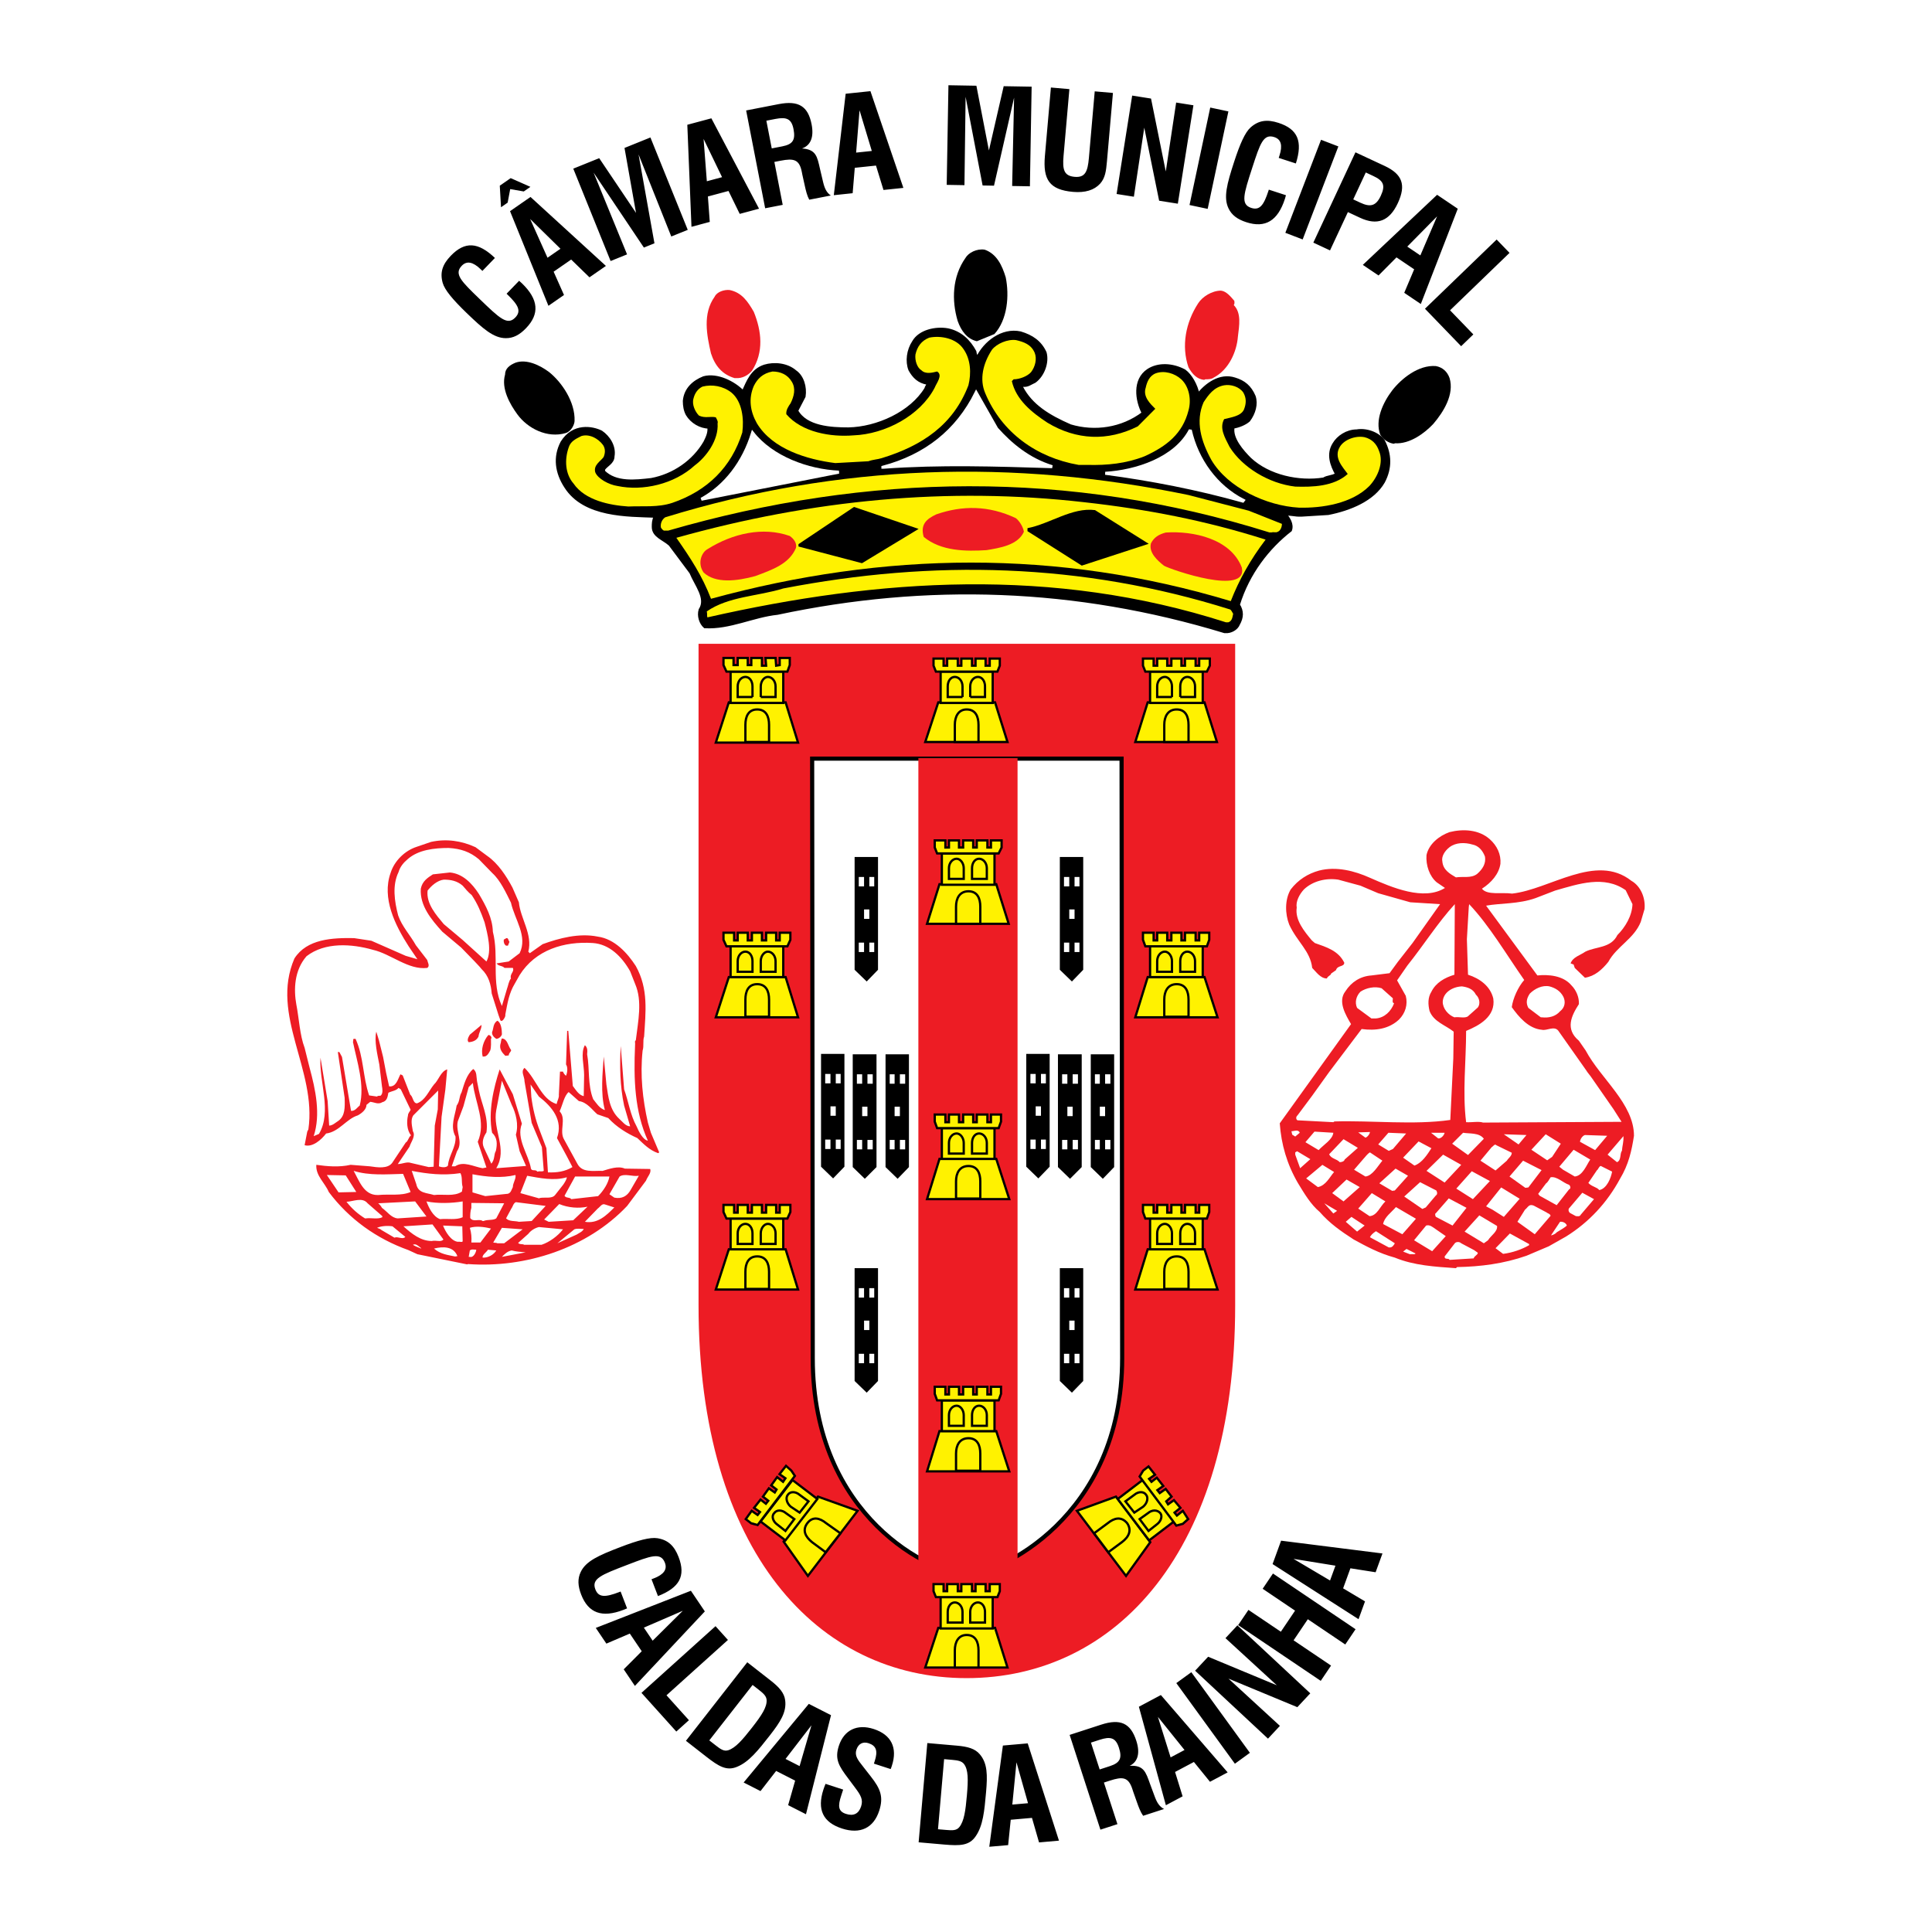 <?xml version="1.0" encoding="utf-8"?>
<!-- Generator: Adobe Illustrator 13.0.0, SVG Export Plug-In . SVG Version: 6.00 Build 14948)  -->
<!DOCTYPE svg PUBLIC "-//W3C//DTD SVG 1.0//EN" "http://www.w3.org/TR/2001/REC-SVG-20010904/DTD/svg10.dtd">
<svg version="1.0" id="Layer_1" xmlns="http://www.w3.org/2000/svg" xmlns:xlink="http://www.w3.org/1999/xlink" x="0px" y="0px"
	 width="192.756px" height="192.756px" viewBox="0 0 192.756 192.756" enable-background="new 0 0 192.756 192.756"
	 xml:space="preserve">
<g>
	<polygon fill-rule="evenodd" clip-rule="evenodd" fill="#FFFFFF" points="0,0 192.756,0 192.756,192.756 0,192.756 0,0 	"/>
	<path fill-rule="evenodd" clip-rule="evenodd" fill="#ED1C24" d="M123.233,130.232c0,24.666-11.982,37.195-26.799,37.195
		c-14.757,0-26.74-12.529-26.74-37.195V64.23h53.539V130.232L123.233,130.232z"/>
	
		<path fill-rule="evenodd" clip-rule="evenodd" fill="#FFFFFF" stroke="#000000" stroke-width="0.414" stroke-miterlimit="2.613" d="
		M111.959,135.508c0,15.936-12.455,21.568-15.465,21.568c-3.424,0-15.407-5.633-15.407-21.568l-0.059-59.819H111.9L111.959,135.508
		L111.959,135.508z"/>
	
		<polygon fill-rule="evenodd" clip-rule="evenodd" fill="#FFF200" stroke="#000000" stroke-width="0.226" stroke-miterlimit="2.613" points="
		79.621,74.088 78.381,70.074 72.714,70.074 71.416,74.088 79.621,74.088 	"/>
	
		<polygon fill-rule="evenodd" clip-rule="evenodd" fill="#FFF200" stroke="#000000" stroke-width="0.226" stroke-miterlimit="2.613" points="
		78.146,70.133 78.146,67.005 72.892,67.005 72.892,70.133 78.146,70.133 	"/>
	
		<polygon fill-rule="evenodd" clip-rule="evenodd" fill="#FFF200" stroke="#000000" stroke-width="0.226" stroke-miterlimit="2.613" points="
		78.559,67.005 78.795,66.355 78.795,65.647 77.791,65.647 77.791,66.355 77.437,66.414 77.378,65.647 76.374,65.647 76.434,66.414 
		76.02,66.414 76.02,65.647 74.958,65.647 74.958,66.355 74.604,66.355 74.604,65.647 73.6,65.647 73.6,66.355 73.187,66.355 
		73.187,65.647 72.183,65.647 72.183,66.355 72.479,67.005 78.559,67.005 	"/>
	
		<path fill-rule="evenodd" clip-rule="evenodd" fill="#FFF200" stroke="#000000" stroke-width="0.226" stroke-miterlimit="2.613" d="
		M75.076,69.543V68.48c0-0.531-0.295-0.944-0.708-0.944c-0.414,0-0.768,0.413-0.768,0.944v1.062H75.076L75.076,69.543z"/>
	
		<path fill-rule="evenodd" clip-rule="evenodd" fill="#FFF200" stroke="#000000" stroke-width="0.226" stroke-miterlimit="2.613" d="
		M75.902,69.543V68.48c0-0.531,0.354-0.944,0.708-0.944c0.413,0,0.768,0.413,0.768,0.944v1.062H75.902L75.902,69.543z"/>
	
		<path fill-rule="evenodd" clip-rule="evenodd" fill="#FFF200" stroke="#000000" stroke-width="0.226" stroke-miterlimit="2.613" d="
		M74.368,74.029v-1.711c0-0.827,0.295-1.535,1.18-1.535c0.886,0,1.181,0.708,1.181,1.535v1.711H74.368L74.368,74.029z"/>
	
		<polygon fill-rule="evenodd" clip-rule="evenodd" fill="#FFF200" stroke="#000000" stroke-width="0.226" stroke-miterlimit="2.613" points="
		100.518,74.029 99.278,70.074 93.611,70.074 92.312,74.029 100.518,74.029 	"/>
	
		<polygon fill-rule="evenodd" clip-rule="evenodd" fill="#FFF200" stroke="#000000" stroke-width="0.226" stroke-miterlimit="2.613" points="
		99.041,70.133 99.041,67.005 93.847,67.005 93.847,70.133 99.041,70.133 	"/>
	
		<polygon fill-rule="evenodd" clip-rule="evenodd" fill="#FFF200" stroke="#000000" stroke-width="0.226" stroke-miterlimit="2.613" points="
		99.514,67.005 99.75,66.414 99.75,65.706 98.746,65.706 98.746,66.414 98.333,66.414 98.333,65.706 97.33,65.706 97.33,66.414 
		96.976,66.414 96.976,65.706 95.913,65.706 95.913,66.414 95.559,66.414 95.559,65.706 94.497,65.706 94.497,66.414 94.142,66.414 
		94.142,65.706 93.139,65.706 93.139,66.414 93.375,67.005 99.514,67.005 	"/>
	
		<path fill-rule="evenodd" clip-rule="evenodd" fill="#FFF200" stroke="#000000" stroke-width="0.226" stroke-miterlimit="2.613" d="
		M96.031,69.543V68.48c0-0.531-0.354-0.944-0.768-0.944s-0.708,0.413-0.708,0.944v1.062H96.031L96.031,69.543z"/>
	
		<path fill-rule="evenodd" clip-rule="evenodd" fill="#FFF200" stroke="#000000" stroke-width="0.226" stroke-miterlimit="2.613" d="
		M96.798,69.543V68.48c0-0.531,0.354-0.944,0.768-0.944c0.413,0,0.708,0.413,0.708,0.944v1.062H96.798L96.798,69.543z"/>
	
		<path fill-rule="evenodd" clip-rule="evenodd" fill="#FFF200" stroke="#000000" stroke-width="0.226" stroke-miterlimit="2.613" d="
		M95.264,74.029v-1.711c0-0.827,0.354-1.535,1.181-1.535c0.886,0,1.181,0.708,1.181,1.535v1.711H95.264L95.264,74.029z"/>
	
		<polygon fill-rule="evenodd" clip-rule="evenodd" fill="#FFF200" stroke="#000000" stroke-width="0.226" stroke-miterlimit="2.613" points="
		100.518,166.369 99.278,162.414 93.611,162.414 92.312,166.369 100.518,166.369 	"/>
	
		<polygon fill-rule="evenodd" clip-rule="evenodd" fill="#FFF200" stroke="#000000" stroke-width="0.226" stroke-miterlimit="2.613" points="
		99.041,162.473 99.041,159.344 93.847,159.344 93.847,162.473 99.041,162.473 	"/>
	
		<polygon fill-rule="evenodd" clip-rule="evenodd" fill="#FFF200" stroke="#000000" stroke-width="0.226" stroke-miterlimit="2.613" points="
		99.514,159.344 99.75,158.754 99.75,158.047 98.746,158.047 98.746,158.754 98.333,158.754 98.333,158.047 97.33,158.047 
		97.33,158.754 96.976,158.754 96.976,158.047 95.913,158.047 95.913,158.754 95.559,158.754 95.559,158.047 94.497,158.047 
		94.497,158.754 94.142,158.754 94.142,158.047 93.139,158.047 93.139,158.754 93.375,159.344 99.514,159.344 	"/>
	
		<path fill-rule="evenodd" clip-rule="evenodd" fill="#FFF200" stroke="#000000" stroke-width="0.226" stroke-miterlimit="2.613" d="
		M96.031,161.883v-1.062c0-0.531-0.354-0.945-0.768-0.945s-0.708,0.414-0.708,0.945v1.062H96.031L96.031,161.883z"/>
	
		<path fill-rule="evenodd" clip-rule="evenodd" fill="#FFF200" stroke="#000000" stroke-width="0.226" stroke-miterlimit="2.613" d="
		M96.798,161.883v-1.062c0-0.531,0.354-0.945,0.768-0.945c0.413,0,0.708,0.414,0.708,0.945v1.062H96.798L96.798,161.883z"/>
	
		<path fill-rule="evenodd" clip-rule="evenodd" fill="#FFF200" stroke="#000000" stroke-width="0.226" stroke-miterlimit="2.613" d="
		M95.264,166.369v-1.711c0-0.826,0.354-1.535,1.181-1.535c0.886,0,1.181,0.709,1.181,1.535v1.711H95.264L95.264,166.369z"/>
	
		<polygon fill-rule="evenodd" clip-rule="evenodd" fill="#FFF200" stroke="#000000" stroke-width="0.226" stroke-miterlimit="2.613" points="
		121.414,74.029 120.174,70.074 114.507,70.074 113.268,74.029 121.414,74.029 	"/>
	
		<polygon fill-rule="evenodd" clip-rule="evenodd" fill="#FFF200" stroke="#000000" stroke-width="0.226" stroke-miterlimit="2.613" points="
		119.997,70.133 119.997,67.005 114.743,67.005 114.743,70.133 119.997,70.133 	"/>
	
		<polygon fill-rule="evenodd" clip-rule="evenodd" fill="#FFF200" stroke="#000000" stroke-width="0.226" stroke-miterlimit="2.613" points="
		120.41,67.005 120.705,66.414 120.705,65.706 119.643,65.706 119.643,66.414 119.288,66.414 119.288,65.706 118.226,65.706 
		118.226,66.414 117.872,66.414 117.872,65.706 116.868,65.706 116.868,66.414 116.455,66.414 116.455,65.706 115.452,65.706 
		115.452,66.414 115.098,66.414 115.098,65.706 114.035,65.706 114.035,66.414 114.271,67.005 120.41,67.005 	"/>
	
		<path fill-rule="evenodd" clip-rule="evenodd" fill="#FFF200" stroke="#000000" stroke-width="0.226" stroke-miterlimit="2.613" d="
		M116.928,69.543V68.48c0-0.531-0.354-0.944-0.709-0.944c-0.413,0-0.767,0.413-0.767,0.944v1.062H116.928L116.928,69.543z"/>
	
		<path fill-rule="evenodd" clip-rule="evenodd" fill="#FFF200" stroke="#000000" stroke-width="0.226" stroke-miterlimit="2.613" d="
		M117.754,69.543V68.48c0-0.531,0.295-0.944,0.708-0.944s0.768,0.413,0.768,0.944v1.062H117.754L117.754,69.543z"/>
	
		<path fill-rule="evenodd" clip-rule="evenodd" fill="#FFF200" stroke="#000000" stroke-width="0.226" stroke-miterlimit="2.613" d="
		M116.16,74.029v-1.711c0-0.827,0.354-1.535,1.239-1.535c0.886,0,1.181,0.708,1.181,1.535v1.711H116.16L116.16,74.029z"/>
	
		<polygon fill-rule="evenodd" clip-rule="evenodd" fill="#FFF200" stroke="#000000" stroke-width="0.226" stroke-miterlimit="2.613" points="
		79.621,101.498 78.381,97.484 72.714,97.484 71.416,101.498 79.621,101.498 	"/>
	
		<polygon fill-rule="evenodd" clip-rule="evenodd" fill="#FFF200" stroke="#000000" stroke-width="0.226" stroke-miterlimit="2.613" points="
		78.146,97.484 78.146,94.415 72.892,94.415 72.892,97.484 78.146,97.484 	"/>
	
		<polygon fill-rule="evenodd" clip-rule="evenodd" fill="#FFF200" stroke="#000000" stroke-width="0.226" stroke-miterlimit="2.613" points="
		78.559,94.415 78.854,93.766 78.854,93.057 77.791,93.057 77.791,93.824 77.437,93.824 77.437,93.057 76.434,93.057 76.434,93.824 
		76.02,93.824 76.02,93.057 75.017,93.057 75.017,93.824 74.604,93.824 74.604,93.057 73.6,93.057 73.6,93.824 73.246,93.824 
		73.246,93.057 72.183,93.057 72.183,93.766 72.479,94.415 78.559,94.415 	"/>
	
		<path fill-rule="evenodd" clip-rule="evenodd" fill="#FFF200" stroke="#000000" stroke-width="0.226" stroke-miterlimit="2.613" d="
		M75.076,96.953V95.89c0-0.531-0.295-0.944-0.708-0.944c-0.414,0-0.768,0.413-0.768,0.944v1.063H75.076L75.076,96.953z"/>
	
		<path fill-rule="evenodd" clip-rule="evenodd" fill="#FFF200" stroke="#000000" stroke-width="0.226" stroke-miterlimit="2.613" d="
		M75.902,96.953V95.89c0-0.531,0.354-0.944,0.708-0.944c0.413,0,0.768,0.413,0.768,0.944v1.063H75.902L75.902,96.953z"/>
	
		<path fill-rule="evenodd" clip-rule="evenodd" fill="#FFF200" stroke="#000000" stroke-width="0.226" stroke-miterlimit="2.613" d="
		M74.368,101.439v-1.713c0-0.826,0.295-1.535,1.18-1.535c0.886,0,1.181,0.709,1.181,1.535v1.713H74.368L74.368,101.439z"/>
	
		<polygon fill-rule="evenodd" clip-rule="evenodd" fill="#FFF200" stroke="#000000" stroke-width="0.226" stroke-miterlimit="2.613" points="
		79.621,128.656 78.381,124.643 72.714,124.643 71.416,128.656 79.621,128.656 	"/>
	
		<polygon fill-rule="evenodd" clip-rule="evenodd" fill="#FFF200" stroke="#000000" stroke-width="0.226" stroke-miterlimit="2.613" points="
		78.146,124.643 78.146,121.574 72.892,121.574 72.892,124.643 78.146,124.643 	"/>
	
		<polygon fill-rule="evenodd" clip-rule="evenodd" fill="#FFF200" stroke="#000000" stroke-width="0.226" stroke-miterlimit="2.613" points="
		78.559,121.574 78.854,120.924 78.854,120.215 77.791,120.215 77.791,120.982 77.437,120.982 77.437,120.215 76.434,120.215 
		76.434,120.982 76.02,120.982 76.02,120.215 75.017,120.215 75.017,120.982 74.604,120.982 74.604,120.215 73.6,120.215 
		73.6,120.982 73.246,120.982 73.246,120.215 72.183,120.215 72.183,120.924 72.479,121.574 78.559,121.574 	"/>
	
		<path fill-rule="evenodd" clip-rule="evenodd" fill="#FFF200" stroke="#000000" stroke-width="0.226" stroke-miterlimit="2.613" d="
		M75.076,124.111v-1.062c0-0.531-0.295-0.943-0.708-0.943c-0.414,0-0.768,0.412-0.768,0.943v1.062H75.076L75.076,124.111z"/>
	
		<path fill-rule="evenodd" clip-rule="evenodd" fill="#FFF200" stroke="#000000" stroke-width="0.226" stroke-miterlimit="2.613" d="
		M75.902,124.111v-1.062c0-0.531,0.354-0.943,0.708-0.943c0.413,0,0.768,0.412,0.768,0.943v1.062H75.902L75.902,124.111z"/>
	
		<path fill-rule="evenodd" clip-rule="evenodd" fill="#FFF200" stroke="#000000" stroke-width="0.226" stroke-miterlimit="2.613" d="
		M74.368,128.598v-1.711c0-0.826,0.295-1.535,1.18-1.535c0.886,0,1.181,0.709,1.181,1.535v1.711H74.368L74.368,128.598z"/>
	
		<polygon fill-rule="evenodd" clip-rule="evenodd" fill="#FFF200" stroke="#000000" stroke-width="0.226" stroke-miterlimit="2.613" points="
		121.473,101.498 120.174,97.484 114.507,97.484 113.268,101.498 121.473,101.498 	"/>
	
		<polygon fill-rule="evenodd" clip-rule="evenodd" fill="#FFF200" stroke="#000000" stroke-width="0.226" stroke-miterlimit="2.613" points="
		119.997,97.484 119.997,94.415 114.743,94.415 114.743,97.484 119.997,97.484 	"/>
	
		<polygon fill-rule="evenodd" clip-rule="evenodd" fill="#FFF200" stroke="#000000" stroke-width="0.226" stroke-miterlimit="2.613" points="
		120.41,94.415 120.646,93.766 120.646,93.057 119.643,93.057 119.643,93.824 119.288,93.824 119.288,93.057 118.226,93.057 
		118.226,93.824 117.872,93.824 117.872,93.057 116.868,93.057 116.868,93.824 116.455,93.824 116.455,93.057 115.452,93.057 
		115.452,93.824 115.098,93.824 115.098,93.057 114.035,93.057 114.035,93.766 114.271,94.415 120.41,94.415 	"/>
	
		<path fill-rule="evenodd" clip-rule="evenodd" fill="#FFF200" stroke="#000000" stroke-width="0.226" stroke-miterlimit="2.613" d="
		M116.928,96.953V95.89c0-0.531-0.354-0.944-0.709-0.944c-0.413,0-0.767,0.413-0.767,0.944v1.063H116.928L116.928,96.953z"/>
	
		<path fill-rule="evenodd" clip-rule="evenodd" fill="#FFF200" stroke="#000000" stroke-width="0.226" stroke-miterlimit="2.613" d="
		M117.754,96.953V95.89c0-0.531,0.295-0.944,0.708-0.944s0.768,0.413,0.768,0.944v1.063H117.754L117.754,96.953z"/>
	
		<path fill-rule="evenodd" clip-rule="evenodd" fill="#FFF200" stroke="#000000" stroke-width="0.226" stroke-miterlimit="2.613" d="
		M116.16,101.439v-1.713c0-0.826,0.354-1.535,1.239-1.535c0.886,0,1.181,0.709,1.181,1.535v1.713H116.16L116.16,101.439z"/>
	
		<polygon fill-rule="evenodd" clip-rule="evenodd" fill="#FFF200" stroke="#000000" stroke-width="0.226" stroke-miterlimit="2.613" points="
		121.473,128.656 120.174,124.643 114.507,124.643 113.268,128.656 121.473,128.656 	"/>
	
		<polygon fill-rule="evenodd" clip-rule="evenodd" fill="#FFF200" stroke="#000000" stroke-width="0.226" stroke-miterlimit="2.613" points="
		119.997,124.643 119.997,121.574 114.743,121.574 114.743,124.643 119.997,124.643 	"/>
	
		<polygon fill-rule="evenodd" clip-rule="evenodd" fill="#FFF200" stroke="#000000" stroke-width="0.226" stroke-miterlimit="2.613" points="
		120.41,121.574 120.646,120.924 120.646,120.215 119.643,120.215 119.643,120.982 119.288,120.982 119.288,120.215 
		118.226,120.215 118.226,120.982 117.872,120.982 117.872,120.215 116.868,120.215 116.868,120.982 116.455,120.982 
		116.455,120.215 115.452,120.215 115.452,120.982 115.098,120.982 115.098,120.215 114.035,120.215 114.035,120.924 
		114.271,121.574 120.41,121.574 	"/>
	
		<path fill-rule="evenodd" clip-rule="evenodd" fill="#FFF200" stroke="#000000" stroke-width="0.226" stroke-miterlimit="2.613" d="
		M116.928,124.111v-1.062c0-0.531-0.354-0.943-0.709-0.943c-0.413,0-0.767,0.412-0.767,0.943v1.062H116.928L116.928,124.111z"/>
	
		<path fill-rule="evenodd" clip-rule="evenodd" fill="#FFF200" stroke="#000000" stroke-width="0.226" stroke-miterlimit="2.613" d="
		M117.754,124.111v-1.062c0-0.531,0.295-0.943,0.708-0.943s0.768,0.412,0.768,0.943v1.062H117.754L117.754,124.111z"/>
	
		<path fill-rule="evenodd" clip-rule="evenodd" fill="#FFF200" stroke="#000000" stroke-width="0.226" stroke-miterlimit="2.613" d="
		M116.16,128.598v-1.711c0-0.826,0.354-1.535,1.239-1.535c0.886,0,1.181,0.709,1.181,1.535v1.711H116.16L116.16,128.598z"/>
	
		<polygon fill-rule="evenodd" clip-rule="evenodd" fill="#FFF200" stroke="#000000" stroke-width="0.226" stroke-miterlimit="2.613" points="
		107.444,150.734 111.34,149.318 114.764,153.863 112.344,157.229 107.444,150.734 	"/>
	
		<polygon fill-rule="evenodd" clip-rule="evenodd" fill="#FFF200" stroke="#000000" stroke-width="0.226" stroke-miterlimit="2.613" points="
		111.518,149.555 113.996,147.666 117.125,151.797 114.646,153.686 111.518,149.555 	"/>
	
		<polygon fill-rule="evenodd" clip-rule="evenodd" fill="#FFF200" stroke="#000000" stroke-width="0.226" stroke-miterlimit="2.613" points="
		113.701,147.311 114.056,146.721 114.587,146.309 115.236,147.135 114.646,147.547 114.882,147.842 115.413,147.43 
		116.062,148.256 115.473,148.67 115.708,148.965 116.299,148.551 116.889,149.318 116.357,149.791 116.534,150.086 
		117.125,149.672 117.774,150.439 117.184,150.912 117.42,151.207 118.011,150.734 118.542,151.561 118.011,152.033 
		117.361,152.211 113.701,147.311 	"/>
	
		<path fill-rule="evenodd" clip-rule="evenodd" fill="#FFF200" stroke="#000000" stroke-width="0.226" stroke-miterlimit="2.613" d="
		M113.701,151.561l0.826-0.59c0.413-0.354,0.945-0.354,1.24,0c0.236,0.295,0.059,0.826-0.354,1.121l-0.826,0.65L113.701,151.561
		L113.701,151.561z"/>
	
		<path fill-rule="evenodd" clip-rule="evenodd" fill="#FFF200" stroke="#000000" stroke-width="0.226" stroke-miterlimit="2.613" d="
		M113.17,150.912l0.886-0.59c0.413-0.355,0.531-0.887,0.295-1.182c-0.236-0.354-0.768-0.354-1.181,0l-0.886,0.65L113.17,150.912
		L113.17,150.912z"/>
	
		<path fill-rule="evenodd" clip-rule="evenodd" fill="#FFF200" stroke="#000000" stroke-width="0.226" stroke-miterlimit="2.613" d="
		M110.573,154.867l1.357-1.004c0.708-0.531,1.003-1.18,0.531-1.889c-0.591-0.709-1.299-0.531-1.948,0l-1.357,1.004L110.573,154.867
		L110.573,154.867z"/>
	
		<polygon fill-rule="evenodd" clip-rule="evenodd" fill="#FFF200" stroke="#000000" stroke-width="0.226" stroke-miterlimit="2.613" points="
		85.562,150.734 81.607,149.318 78.184,153.805 80.604,157.229 85.562,150.734 	"/>
	
		<polygon fill-rule="evenodd" clip-rule="evenodd" fill="#FFF200" stroke="#000000" stroke-width="0.226" stroke-miterlimit="2.613" points="
		81.548,149.555 79.069,147.666 75.882,151.797 78.361,153.686 81.548,149.555 	"/>
	
		<polygon fill-rule="evenodd" clip-rule="evenodd" fill="#FFF200" stroke="#000000" stroke-width="0.226" stroke-miterlimit="2.613" points="
		79.306,147.252 78.951,146.721 78.42,146.248 77.771,147.074 78.361,147.488 78.125,147.842 77.534,147.371 76.944,148.197 
		77.476,148.609 77.299,148.904 76.708,148.492 76.118,149.318 76.649,149.732 76.413,150.027 75.882,149.613 75.232,150.439 
		75.823,150.854 75.587,151.148 74.996,150.734 74.406,151.561 74.938,151.975 75.587,152.152 79.306,147.252 	"/>
	
		<path fill-rule="evenodd" clip-rule="evenodd" fill="#FFF200" stroke="#000000" stroke-width="0.226" stroke-miterlimit="2.613" d="
		M79.247,151.561l-0.827-0.59c-0.413-0.354-0.944-0.354-1.181,0c-0.295,0.295-0.118,0.826,0.295,1.121l0.827,0.65L79.247,151.561
		L79.247,151.561z"/>
	
		<path fill-rule="evenodd" clip-rule="evenodd" fill="#FFF200" stroke="#000000" stroke-width="0.226" stroke-miterlimit="2.613" d="
		M79.778,150.912l-0.886-0.59c-0.413-0.355-0.531-0.887-0.295-1.182c0.236-0.354,0.767-0.354,1.181,0l0.885,0.65L79.778,150.912
		L79.778,150.912z"/>
	
		<path fill-rule="evenodd" clip-rule="evenodd" fill="#FFF200" stroke="#000000" stroke-width="0.226" stroke-miterlimit="2.613" d="
		M82.375,154.867l-1.357-1.004c-0.649-0.531-1.004-1.18-0.473-1.889s1.24-0.531,1.889,0l1.417,1.004L82.375,154.867L82.375,154.867z
		"/>
	<path fill-rule="evenodd" clip-rule="evenodd" d="M56.436,43.208c-1.847,0.543-3.802-0.471-4.816-1.864
		c-0.76-1.032-1.629-2.59-1.231-3.966c0-0.615,0.471-0.959,1.05-1.195c1.086-0.38,2.408,0.235,3.35,0.942
		c1.286,1.032,2.607,3.005,2.535,4.87C57.323,42.304,57.033,43.028,56.436,43.208L56.436,43.208z"/>
	<path fill-rule="evenodd" clip-rule="evenodd" stroke="#000000" stroke-width="0.301" stroke-miterlimit="2.613" d="M59.984,43.1
		c0.724,0.489,1.358,1.431,1.177,2.426c0,0.634-0.67,0.869-0.941,1.286v0.235c1.213,1.213,3.168,0.978,4.762,0.796
		c2.245-0.417,4.237-1.811,5.341-3.711c0.253-0.507,0.471-0.978,0.398-1.521c-0.815,0-1.702-0.507-2.155-1.267
		c-0.217-0.399-0.29-0.87-0.29-1.34c0.108-1.195,0.941-1.919,1.937-2.318c1.322-0.362,3.006,0.471,3.929,1.43
		c0.471-1.032,0.869-2.172,2.136-2.589c0.96-0.29,2.227-0.181,3.06,0.543c0.724,0.489,1.032,1.557,0.887,2.48l-0.742,1.431
		c0.923,1.684,3.44,1.811,5.16,1.811c2.861-0.055,6.265-1.575,7.749-4.038c0-0.181,0.271-0.326,0.109-0.525
		c-0.815-0.145-1.322-0.616-1.72-1.34c-0.326-0.833-0.181-1.955,0.362-2.77c0.616-1.086,2.227-1.43,3.422-1.213
		c1.268,0.272,2.118,1.105,2.698,2.173c0.036,0.181,0.036,0.362,0.254,0.634c0.724-1.521,2.462-2.897,4.291-2.499
		c1.141,0.344,1.974,0.905,2.463,1.974c0.271,0.996-0.218,2.263-1.032,2.861c-0.417,0.181-0.742,0.489-1.249,0.38l-0.072,0.199
		c0.959,1.847,2.679,2.897,4.87,3.857c2.426,0.724,5.16,0.344,7.278-1.268c-0.67-1.268-0.959-3.313,0.488-4.273
		c0.996-0.652,2.409-0.598,3.622,0.054c0.615,0.453,1.177,1.43,1.357,2.39c0.778-0.996,2.173-2.064,3.657-1.575
		c0.905,0.272,1.521,0.761,1.938,1.738c0.254,0.761,0,1.666-0.543,2.39c-0.362,0.326-1.032,0.598-1.557,0.67
		c-0.235,1.141,0.941,2.444,1.684,3.187c1.865,1.738,4.87,2.39,7.351,1.992c0.398-0.253,0.815-0.181,1.304-0.471
		c-0.524-0.923-0.905-2.01-0.289-3.005c0.416-0.725,1.321-1.322,2.281-1.322c0.905-0.163,2.1,0.217,2.661,0.996
		c0.688,1.322,0.742,2.698,0,4.092c-1.032,1.774-3.313,2.716-5.504,3.15l-2.644,0.163c-0.725,0.036-1.122-0.163-1.63-0.072
		c0.308,0.38,0.725,0.978,0.508,1.575c-2.21,1.72-4.22,4.255-5.197,7.441c0.417,0.652,0.381,1.268,0,1.938
		c-0.163,0.435-0.76,0.797-1.321,0.742h-0.055c-14.865-4.526-29.711-4.997-44.613-1.829c-2.426,0.253-4.78,1.485-7.242,1.34
		c-0.417-0.362-0.652-1.086-0.471-1.684c0.76-1.159-0.417-2.48-0.923-3.729l-2.083-2.789c-0.67-0.597-1.666-0.851-1.666-1.756
		c0-0.326,0-0.633,0.199-1.068c-2.752-0.108-7.08,0-8.944-2.951c-0.905-1.395-1.141-2.933-0.362-4.418
		C57.214,42.304,59.115,42.666,59.984,43.1L59.984,43.1z"/>
	<path fill-rule="evenodd" clip-rule="evenodd" fill="#FFF200" d="M122.308,62.086c-17.259-5.539-34.526-4.393-51.731-0.489
		c-0.061-0.176,0-0.359-0.061-0.596c2.162-1.505,5.111-1.505,7.64-2.292c14.921-2.88,29.712-2.583,44.58,2.101
		c0.114,0.069,0.184,0.245,0.298,0.428c-0.068,0.245-0.068,0.718-0.481,0.848H122.308L122.308,62.086z"/>
	<path fill-rule="evenodd" clip-rule="evenodd" fill="#FFF200" d="M122.794,59.975c-17.292-5.214-34.546-4.961-51.856-0.235
		c-0.887-2.3-2.028-4.038-3.458-6.084c13.561-3.802,27.086-5.105,40.702-3.549c6.192,0.688,12.131,1.829,18.088,3.73
		C124.713,55.883,123.608,57.893,122.794,59.975L122.794,59.975z"/>
	<path fill-rule="evenodd" clip-rule="evenodd" d="M107.929,56.432l-5.417-3.438v-0.298c2.224-0.428,4.454-2.101,6.738-1.803
		l5.356,3.362L107.929,56.432L107.929,56.432z"/>
	<polygon fill-rule="evenodd" clip-rule="evenodd" points="91.651,52.769 86.002,56.191 79.665,54.525 79.665,54.29 85.206,50.578 
		91.651,52.769 	"/>
	<path fill-rule="evenodd" clip-rule="evenodd" fill="#ED1C24" d="M93.408,51.32c2.607-0.905,5.233-0.905,7.948,0.38
		c0.309,0.235,0.725,0.833,0.797,1.358c-0.597,1.339-2.426,1.611-3.729,1.829c-2.01,0.126-4.526,0.126-6.265-1.322
		C91.796,52.316,92.448,51.773,93.408,51.32L93.408,51.32z"/>
	<path fill-rule="evenodd" clip-rule="evenodd" fill="#FFF200" d="M126.64,53.116c-19.972-6.257-39.997-5.959-59.975-0.176h-0.428
		c-0.114-0.061-0.183-0.129-0.298-0.305c-0.061-0.367,0.069-0.779,0.428-1.024c17.381-5.355,34.762-5.837,52.205-2.223l6.021,1.566
		l3.308,1.314c0,0.244-0.114,0.672-0.42,0.787c-0.184,0.115-0.366,0-0.596,0.061H126.64L126.64,53.116z"/>
	<path fill-rule="evenodd" clip-rule="evenodd" fill="#FFF200" d="M129.589,50.649c-3.247-0.184-7.098-1.987-8.726-4.752
		c-1.023-1.849-1.619-3.851-0.779-5.768c0.474-0.718,1.016-1.505,2.048-1.688c0.657-0.115,1.505,0.129,1.917,0.726
		c0.306,0.542,0.306,1.077,0.062,1.688c-0.29,0.657-1.261,0.779-1.979,0.962c-0.489,0.902,0.053,1.803,0.542,2.766
		c1.261,2.032,3.904,3.659,6.556,3.965c1.688,0.053,3.851,0,5.233-1.261c-0.481-0.672-1.444-1.627-0.787-2.705
		c0.42-0.718,1.566-1.146,2.468-0.963c0.726,0.184,1.199,0.657,1.444,1.375c0.48,1.146-0.115,2.582-0.963,3.491
		C134.883,50.236,131.934,50.709,129.589,50.649L129.589,50.649z"/>
	<path fill-rule="evenodd" clip-rule="evenodd" fill="#FFF200" d="M62.691,50.534c-1.864-0.123-4.324-0.611-5.47-2.292
		c-0.84-0.955-0.909-2.399-0.481-3.606c0.184-0.588,0.657-0.833,1.261-1.13c0.779-0.245,1.681,0.229,2.17,0.901
		c0.229,0.359,0.229,0.764,0.053,1.192c-0.298,0.42-1.023,0.787-0.84,1.505c0.245,0.657,1.375,1.261,2.223,1.383
		c2.529,0.535,5.662-0.183,7.709-2.055c1.131-0.833,2.399-2.514,2.277-4.202c0.069-0.183-0.062-0.359-0.176-0.596
		c-0.542-0.122-1.085,0.123-1.688-0.176c-0.359-0.367-0.718-1.085-0.542-1.688c0.13-0.542,0.428-0.97,0.901-1.2
		c0.97-0.244,2.048-0.061,2.888,0.596c1.085,0.901,1.261,2.651,1.085,3.98c-1.085,3.469-3.484,5.822-6.976,7.021
		C65.641,50.649,64.197,50.465,62.691,50.534L62.691,50.534z"/>
	
		<path fill-rule="evenodd" clip-rule="evenodd" fill="#FFFFFF" stroke="#FFFFFF" stroke-width="0.301" stroke-miterlimit="2.613" d="
		M123.996,49.992c-4.523-1.269-9.146-2.17-13.722-2.773c3.071-0.176,6.982-1.444,8.48-4.316c0.672,2.995,2.59,5.646,5.294,7.021
		L123.996,49.992L123.996,49.992z"/>
	
		<path fill-rule="evenodd" clip-rule="evenodd" fill="#FFFFFF" stroke="#FFFFFF" stroke-width="0.301" stroke-miterlimit="2.613" d="
		M69.973,49.808c2.406-1.322,4.209-3.667,5.111-6.616c1.925,2.468,5.539,3.782,8.611,3.912L69.973,49.808L69.973,49.808z"/>
	
		<path fill-rule="evenodd" clip-rule="evenodd" fill="#FFFFFF" stroke="#FFFFFF" stroke-width="0.301" stroke-miterlimit="2.613" d="
		M88.087,46.615c4.263-1.138,7.396-3.599,9.305-7.449l2.048,3.606c1.391,1.566,3.193,3.071,5.539,3.79
		c-5.593-0.176-11.185-0.359-16.839,0.054H88.087L88.087,46.615z"/>
	<path fill-rule="evenodd" clip-rule="evenodd" fill="#FFF200" d="M107.623,46.385c-4.21-0.726-7.693-3.239-9.328-7.159
		c-0.589-1.383-0.229-2.949,0.672-4.332c0.474-0.604,1.559-1.077,2.406-0.962c0.772,0.183,1.498,0.428,1.856,1.26
		c0.245,0.604,0.062,1.383-0.358,1.933c-0.359,0.413-1.139,0.718-1.742,0.718l-0.176,0.184c0.42,1.856,1.979,3.117,3.553,4.148
		c2.888,1.742,6.013,1.872,9.016,0.359l1.741-1.75c-0.474-0.474-1.261-1.199-0.955-2.101c0.115-0.542,0.359-1.199,1.017-1.444
		c0.841-0.298,1.872,0,2.529,0.604c0.786,0.726,1.031,2.04,0.718,3.125c-0.588,2.292-2.162,3.553-4.394,4.561
		c-1.855,0.726-3.721,0.901-5.653,0.855H107.623L107.623,46.385z"/>
	<path fill-rule="evenodd" clip-rule="evenodd" fill="#FFF200" d="M83.335,46.202c-2.834-0.359-6.265-1.391-7.823-3.973
		c-0.672-1.199-0.848-2.46-0.306-3.72c0.359-0.726,0.901-1.269,1.864-1.444c0.787,0,1.505,0.298,1.925,1.016
		c0.42,0.672,0.237,1.444-0.123,2.162c-0.176,0.245-0.474,0.672-0.42,1.085c1.566,1.818,4.454,2.292,6.685,2.109
		c3.178-0.115,6.67-1.979,8.114-4.752c0.184-0.474,0.848-1.26,0.244-1.62c-0.473,0.115-1.146,0.298-1.566-0.123
		c-0.42-0.244-0.665-0.962-0.596-1.566c0.175-0.787,0.596-1.383,1.375-1.688c1.146-0.237,2.712,0.061,3.423,1.146
		c0.718,1.016,0.787,2.407,0.489,3.606c-1.498,3.919-4.569,6.021-8.664,7.273c-0.413,0.13-0.84,0.13-1.314,0.306L83.335,46.202
		L83.335,46.202z"/>
	<path fill-rule="evenodd" clip-rule="evenodd" d="M139.101,44.277c-0.543-0.054-1.085-0.413-1.391-0.901
		c-0.543-1.444,0.244-3.187,1.207-4.447c0.901-1.146,2.59-2.537,4.332-2.407c0.657,0.115,1.146,0.542,1.375,1.199
		c0.489,1.62-0.596,3.37-1.62,4.569c-0.84,0.901-2.345,2.047-3.85,1.933L139.101,44.277L139.101,44.277z"/>
	<path fill-rule="evenodd" clip-rule="evenodd" fill="#ED1C24" d="M120.146,37.897c-0.719-0.053-1.207-0.588-1.574-1.26
		c-0.718-2.101-0.29-4.447,0.971-6.379c0.42-0.657,1.375-1.261,2.276-1.261c0.542,0.061,0.971,0.604,1.329,1.016
		c0,0.13,0.062,0.245-0.053,0.428c0.778,0.787,0.542,2.048,0.412,3.132c-0.114,1.505-0.901,3.309-2.407,4.095
		c-0.236,0.176-0.542,0.176-0.84,0.176L120.146,37.897L120.146,37.897z"/>
	<path fill-rule="evenodd" clip-rule="evenodd" fill="#ED1C24" d="M73.281,37.721c-1.208-0.358-1.933-1.199-2.346-2.46
		c-0.42-1.811-0.848-3.973,0.367-5.661c0.229-0.489,0.955-0.718,1.49-0.665c1.214,0.244,1.818,1.146,2.414,2.177
		c0.779,1.918,1.023,4.019-0.184,5.883c-0.359,0.428-0.962,0.787-1.62,0.726H73.281L73.281,37.721z"/>
	<path fill-rule="evenodd" clip-rule="evenodd" d="M97.462,34.047c-0.971-0.229-1.559-1.016-1.918-2.033
		c-0.604-2.047-0.542-4.393,0.771-6.265c0.306-0.542,1.146-0.962,1.926-0.84c1.199,0.42,1.741,1.566,2.101,2.766
		c0.367,1.803,0.184,4.21-1.131,5.654L97.462,34.047L97.462,34.047z"/>
	<path fill-rule="evenodd" clip-rule="evenodd" fill="#ED1C24" d="M70.196,57.114c1.177,1.123,3.313,0.869,5.16,0.362
		c1.702-0.634,3.386-1.213,4.056-2.806c0.109-0.453-0.181-0.887-0.616-1.195c-2.661-0.942-5.685-0.272-8.22,1.321
		C70.015,55.104,69.544,56.173,70.196,57.114L70.196,57.114z"/>
	<path fill-rule="evenodd" clip-rule="evenodd" fill="#ED1C24" d="M123.897,56.625c-1.104-2.878-4.852-3.675-7.586-3.494
		c-0.688,0.181-1.177,0.471-1.484,1.086c-0.235,0.923,0.651,1.702,1.304,2.227C116.854,56.842,124.531,59.504,123.897,56.625
		L123.897,56.625z"/>
	<path fill-rule="evenodd" clip-rule="evenodd" d="M50.542,29.305l0.095,0.091c1.094,1.056,1.385,1.649,0.77,2.287
		c-0.79,0.818-1.56,0.074-3.557-1.854c-1.826-1.763-2.577-2.488-1.778-3.316c0.496-0.513,1.115-0.393,1.885,0.351l0.171,0.166
		l1.249-1.293c-1.673-1.598-2.993-1.677-4.398-0.223c-0.836,0.866-1.102,1.674-0.813,2.707c0.199,0.707,1.011,1.674,2.38,2.997
		c1.636,1.58,2.708,2.524,3.924,2.521c0.731,0.007,1.361-0.322,2.003-0.987c1.387-1.436,1.257-2.884-0.397-4.482
		c-0.095-0.092-0.19-0.165-0.285-0.257L50.542,29.305L50.542,29.305z M60.92,26.043l1.642-0.664l-3.34-8.16l5.019,7.481l1.054-0.426
		l-1.587-8.868l3.266,8.189l1.643-0.663l-3.724-9.217l-2.586,1.045l1.149,6.479l-3.674-5.459l-2.586,1.045L60.92,26.043
		L60.92,26.043z M68.988,22.628l1.826-0.489l-0.187-2.536l2.056-0.551l1.119,2.287l1.928-0.517l-4.756-9.017l-2.4,0.644
		L68.988,22.628L68.988,22.628z M70.521,18.084l-0.324-4.224l1.844,3.816L70.521,18.084L70.521,18.084z M76.34,20.779l1.751-0.34
		l-0.833-4.283l0.623-0.121c1.297-0.252,1.87-0.147,2.117,1.124l0.05,0.26l0.226,1.02c0.131,0.607,0.253,1.095,0.464,1.485
		l2.154-0.418c-0.434-0.293-0.626-0.727-0.775-1.358l-0.304-1.288c-0.284-1.251-0.394-1.957-1.799-2.047
		c0.87-0.304,1.207-1.137,0.959-2.409c-0.353-1.816-1.314-2.397-3.274-2.017l-3.257,0.633L76.34,20.779L76.34,20.779z
		 M76.997,14.806l-0.537-2.764l0.896-0.174c1.103-0.214,1.61-0.03,1.812,1.008c0.212,1.09-0.068,1.521-1.119,1.726L76.997,14.806
		L76.997,14.806z M83.189,19.474l1.88-0.198l0.212-2.534l2.116-0.223l0.748,2.434l1.985-0.208l-3.287-9.65l-2.472,0.259
		L83.189,19.474L83.189,19.474z M85.415,15.226l0.341-4.223l1.224,4.058L85.415,15.226L85.415,15.226z M94.453,18.443l1.771,0.031
		l0.115-8.817l1.696,8.848l1.137,0.02l2.004-8.784l-0.193,8.815l1.771,0.031l0.173-9.939L100.138,8.6l-1.474,6.413l-1.249-6.46
		l-2.789-0.049L94.453,18.443L94.453,18.443z M104.848,8.731l-0.598,6.834c-0.205,2.344,0.447,3.372,2.805,3.579
		c1.212,0.106,2.112-0.176,2.699-0.814c0.514-0.565,0.603-1.274,0.686-2.222l0.598-6.835l-1.817-0.159l-0.582,6.65
		c-0.121,1.383-0.385,1.97-1.425,1.879c-1.054-0.092-1.226-0.704-1.105-2.074l0.584-6.677L104.848,8.731L104.848,8.731z
		 M111.403,19.354l1.724,0.273l1.037-6.889l1.482,7.288l1.867,0.296l1.555-9.818l-1.723-0.273l-1.035,6.876l-1.472-7.273
		l-1.881-0.298L111.403,19.354L111.403,19.354z M118.679,20.455l1.811,0.385l2.067-9.724l-1.811-0.385L118.679,20.455
		L118.679,20.455z M126.591,18.921l-0.041,0.126c-0.47,1.446-0.876,1.967-1.718,1.694c-1.081-0.352-0.75-1.37,0.107-4.01
		c0.784-2.414,1.106-3.407,2.2-3.052c0.68,0.221,0.843,0.83,0.512,1.848l-0.073,0.227l1.71,0.555
		c0.702-2.204,0.195-3.425-1.729-4.05c-1.144-0.372-1.987-0.256-2.789,0.456c-0.548,0.489-1.062,1.643-1.649,3.453
		c-0.703,2.163-1.081,3.541-0.547,4.632c0.314,0.66,0.886,1.083,1.766,1.368c1.898,0.617,3.144-0.135,3.854-2.322
		c0.041-0.125,0.065-0.243,0.105-0.369L126.591,18.921L126.591,18.921z M128.239,23.227l1.728,0.663l3.562-9.281l-1.728-0.663
		L128.239,23.227L128.239,23.227z M131.032,24.206l1.665,0.777l1.782-3.822l1.222,0.57c1.701,0.793,2.925,0.328,3.757-1.457
		c0.855-1.833,0.447-2.898-1.313-3.72l-2.911-1.357L131.032,24.206L131.032,24.206z M135.013,19.893l1.251-2.684l0.73,0.341
		c0.995,0.463,1.272,0.899,0.77,1.978c-0.475,1.019-1.026,1.17-2.045,0.695L135.013,19.893L135.013,19.893z M135.969,26.427
		l1.567,1.057l1.792-1.805l1.764,1.19l-0.991,2.345l1.654,1.116l3.686-9.505l-2.061-1.39L135.969,26.427L135.969,26.427z
		 M140.404,24.603l2.975-3.016l-1.671,3.896L140.404,24.603L140.404,24.603z M142.169,30.803l3.609,3.737l1.217-1.175l-2.323-2.406
		l5.934-5.73l-1.285-1.331L142.169,30.803L142.169,30.803z"/>
	<path fill-rule="evenodd" clip-rule="evenodd" d="M61.917,158.787l-0.123,0.049c-1.419,0.545-2.08,0.557-2.397-0.27
		c-0.407-1.062,0.592-1.445,3.184-2.439c2.37-0.91,3.344-1.285,3.756-0.211c0.256,0.666-0.114,1.178-1.114,1.561l-0.222,0.086
		l0.644,1.678c2.155-0.842,2.785-2.004,2.061-3.893c-0.431-1.121-1.051-1.705-2.109-1.879c-0.725-0.119-1.945,0.207-3.722,0.891
		c-2.123,0.814-3.432,1.387-3.943,2.49c-0.315,0.658-0.284,1.369,0.048,2.232c0.716,1.863,2.083,2.357,4.23,1.533
		c0.123-0.047,0.229-0.102,0.353-0.148L61.917,158.787L61.917,158.787z M59.441,162.418l1.057,1.566l2.338-1.002l1.19,1.764
		l-1.798,1.803l1.116,1.656l6.977-7.434l-1.39-2.061L59.441,162.418L59.441,162.418z M64.237,162.389l3.888-1.682l-3.009,2.984
		L64.237,162.389L64.237,162.389z M64,168.896l3.476,3.861l1.258-1.133l-2.238-2.486l6.13-5.52l-1.238-1.375L64,168.896L64,168.896z
		 M68.436,173.68l2.01,1.57c1.261,0.984,2.044,1.463,3.092,1.023c1.184-0.484,2.089-1.621,3.27-3.133
		c1.05-1.344,1.683-2.326,1.529-3.502c-0.089-0.725-0.583-1.295-1.437-1.961l-2.344-1.832L68.436,173.68L68.436,173.68z
		 M70.766,173.639l4.321-5.531l0.625,0.488c0.469,0.365,0.736,0.625,0.771,0.988c0.06,0.717-0.488,1.547-1.457,2.787
		c-0.952,1.219-1.637,2.01-2.361,2.248c-0.426,0.137-0.754-0.086-1.254-0.477L70.766,173.639L70.766,173.639z M74.193,177.84
		l1.684,0.857l1.559-2.01l1.896,0.967l-0.699,2.447l1.779,0.906l2.499-9.883l-2.214-1.129L74.193,177.84L74.193,177.84z
		 M78.374,175.488l2.585-3.355l-1.184,4.07L78.374,175.488L78.374,175.488z M82.364,177.975c-0.078,0.197-0.152,0.381-0.209,0.559
		c-0.654,2.01-0.051,3.279,1.847,3.896c1.835,0.596,3.161-0.061,3.716-1.77c0.449-1.383,0.129-2.195-0.845-3.43l-0.756-0.969
		c-0.532-0.674-0.869-1.09-0.673-1.691c0.192-0.592,0.646-0.834,1.212-0.65c0.779,0.254,0.942,0.779,0.615,1.785l-0.082,0.252
		l1.672,0.543c0.049-0.109,0.086-0.223,0.123-0.336c0.584-1.797-0.065-3.092-1.813-3.66c-1.647-0.535-2.963,0.094-3.478,1.678
		c-0.433,1.332-0.001,2.016,0.932,3.25l0.697,0.936c0.562,0.752,0.812,1.18,0.591,1.859c-0.237,0.729-0.753,0.992-1.507,0.746
		c-0.805-0.26-0.809-0.805-0.479-1.822l0.196-0.604L82.364,177.975L82.364,177.975z M91.652,183.807l2.542,0.223
		c1.593,0.139,2.511,0.113,3.151-0.826c0.729-1.051,0.869-2.498,1.036-4.408c0.148-1.697,0.145-2.865-0.625-3.77
		c-0.469-0.559-1.194-0.768-2.274-0.861l-2.963-0.26L91.652,183.807L91.652,183.807z M93.584,182.504l0.611-6.994l0.791,0.07
		c0.592,0.051,0.958,0.123,1.185,0.408c0.441,0.57,0.434,1.564,0.296,3.131c-0.135,1.541-0.278,2.576-0.755,3.172
		c-0.282,0.348-0.68,0.338-1.312,0.283L93.584,182.504L93.584,182.504z M98.7,184.252l1.883-0.164l0.257-2.531l2.12-0.186
		l0.705,2.447l1.988-0.176l-3.118-9.705l-2.477,0.217L98.7,184.252L98.7,184.252z M100.999,180.043l0.414-4.217l1.153,4.08
		L100.999,180.043L100.999,180.043z M109.789,182.547l1.697-0.551l-1.348-4.15l0.604-0.195c1.257-0.408,1.838-0.375,2.238,0.857
		l0.082,0.252l0.348,0.984c0.204,0.586,0.385,1.057,0.642,1.418l2.087-0.678c-0.467-0.238-0.711-0.646-0.936-1.254l-0.459-1.24
		c-0.434-1.207-0.629-1.895-2.034-1.812c0.826-0.408,1.059-1.275,0.658-2.508c-0.572-1.76-1.597-2.219-3.495-1.604l-3.155,1.025
		L109.789,182.547L109.789,182.547z M109.714,176.539l-0.87-2.678l0.867-0.281c1.068-0.348,1.595-0.227,1.921,0.779
		c0.344,1.055,0.118,1.518-0.899,1.848L109.714,176.539L109.714,176.539z M116.32,180.109l1.669-0.889l-0.753-2.43l1.879-0.998
		l1.605,1.977l1.763-0.938l-6.663-7.717l-2.194,1.168L116.32,180.109L116.32,180.109z M116.792,175.336l-1.267-4.043l2.655,3.305
		L116.792,175.336L116.792,175.336z M123.205,175.967l1.497-1.088l-5.843-8.043l-1.498,1.088L123.205,175.967L123.205,175.967z
		 M126.508,173.465l1.19-1.275l-5.132-4.713l6.871,2.848l1.29-1.383l-7.271-6.781l-1.19,1.277l5.122,4.703l-6.853-2.848
		l-1.299,1.393L126.508,173.465L126.508,173.465z M131.771,167.699l1.028-1.523l-3.737-2.521l1.419-2.104l3.737,2.52l1.027-1.523
		l-8.241-5.559l-1.028,1.523l3.233,2.182l-1.419,2.104l-3.233-2.18l-1.027,1.521L131.771,167.699L131.771,167.699z M135.542,161.547
		l0.646-1.777l-2.185-1.301l0.728-2l2.515,0.395l0.683-1.875l-10.114-1.275l-0.85,2.334L135.542,161.547L135.542,161.547z
		 M132.699,157.686l-3.646-2.158l4.185,0.68L132.699,157.686L132.699,157.686z"/>
	<path fill-rule="evenodd" clip-rule="evenodd" fill="#ED1C24" d="M145.259,126.527c-2.108-0.15-4.178-0.264-6.098-1.055
		c-1.543-0.414-2.86-1.129-4.103-1.807c-1.279-0.828-2.408-1.617-3.387-2.746c-0.903-0.754-1.543-1.846-2.184-2.898
		c-1.091-1.883-1.655-3.84-1.806-5.947l7.112-9.898c-0.526-0.902-1.354-2.258-0.563-3.273c0.602-0.941,1.505-1.506,2.597-1.582
		l1.807-0.225l0.827-1.13l1.469-1.881l2.747-3.877l-2.974-0.188l-3.199-0.903l-1.769-0.753l-2.221-0.602
		c-1.241-0.188-2.56,0.151-3.425,0.979c-0.451,0.489-0.828,1.204-0.715,1.807c-0.188,1.242,0.753,2.371,1.505,3.274l0.302,0.264
		c1.167,0.414,2.333,0.752,2.936,1.957c0,0.452-0.678,0.226-0.828,0.752l-0.489,0.339c0,0.188-0.339,0.227-0.414,0.488
		c-0.64,0-1.054-0.639-1.468-1.053c-0.188-1.694-1.506-2.597-2.296-4.328c-0.414-1.054-0.451-2.484,0.15-3.5
		c0.753-0.979,1.731-1.581,2.823-1.882c1.731-0.452,3.575,0.038,5.081,0.715c2.221,0.979,5.382,2.333,7.489,1.016l-0.828-0.564
		c-0.715-0.602-1.091-1.694-1.016-2.71c0.226-1.091,1.241-1.919,2.295-2.296c1.355-0.339,2.937-0.263,4.027,0.715
		c0.716,0.64,1.129,1.505,1.054,2.446c-0.15,1.016-0.903,1.882-1.844,2.484c0.527,0.677,1.957,0.339,3.011,0.489
		c3.764-0.414,8.355-4.064,11.894-1.28c0.94,0.527,1.43,1.731,1.317,2.823l-0.377,1.28c-0.677,1.694-2.408,2.447-3.236,3.989
		c-0.64,0.791-1.355,1.431-2.334,1.581l-1.016-0.979l-0.113-0.339l-0.301-0.113c0.226-0.64,0.94-0.791,1.468-1.167
		c1.054-0.526,2.56-0.339,3.199-1.656c0.79-0.791,1.468-1.919,1.506-3.086l-0.678-1.393c-2.146-1.505-4.667-0.64-7.038,0.038
		l-1.957,0.753c-1.694,0.602-3.463,0.489-4.931,0.753l5.118,6.962c1.092-0.112,2.56,0,3.388,0.979
		c0.489,0.49,0.79,1.205,0.753,1.883c-0.753,1.166-1.393,2.484,0,3.65l0.678,0.979c1.505,2.822,4.817,5.307,4.817,8.506
		c-0.227,1.469-0.527,2.861-1.393,4.291c-1.28,2.371-3.087,4.328-5.382,5.758l-1.731,0.979l-2.221,0.941
		c-2.259,0.791-4.592,1.092-6.926,1.129L145.259,126.527L145.259,126.527z M144.618,125.699c-0.075-0.227-0.489,0.037-0.489-0.338
		l1.017-1.318c0.113-0.15,0.452-0.188,0.64,0l1.28,0.678l0.376,0.264c0,0.225-0.339,0.301-0.414,0.564L144.618,125.699
		L144.618,125.699z M140.667,125.135c-0.188-0.076-0.377-0.15-0.678-0.264l0.339-0.264l0.903,0.451
		c-0.113,0.15-0.301,0.039-0.489,0.076H140.667L140.667,125.135z M149.963,125.098l-0.753-0.564l1.431-1.469l1.92,1.055v0.111
		C151.845,124.645,150.904,124.984,149.963,125.098L149.963,125.098z M142.888,124.834l-1.807-1.092l1.204-1.469
		c0.376-0.111,0.64,0.15,0.979,0.377l0.979,0.678L142.888,124.834L142.888,124.834z M138.56,124.457l-1.882-1.016
		c0.075-0.189,0.301-0.414,0.602-0.604l1.882,1.205c-0.075,0.15-0.263,0.451-0.526,0.414H138.56L138.56,124.457z M148.044,124.043
		l-1.92-1.166l1.468-1.619l1.77,1.055c0.074,0.564-0.603,0.939-0.904,1.43L148.044,124.043L148.044,124.043z M154.743,123.252
		l0.903-1.354c0.264-0.039,0.603,0.111,0.677,0.375c-0.226,0.227-0.677,0.453-1.016,0.678
		C155.27,123.027,155.007,123.215,154.743,123.252L154.743,123.252z M139.914,123.141l-1.92-1.018
		c0.113-0.678,0.828-1.166,1.28-1.693l1.995,1.166L139.914,123.141L139.914,123.141z M153.124,123.141l-1.73-1.242l0.752-1.205
		c0.302-0.227,0.377-0.602,0.866-0.414l1.279,0.678c0.113,0.113,0.339,0.113,0.414,0.338L153.124,123.141L153.124,123.141z
		 M135.397,122.877l-1.129-0.979l0.564-0.49l1.317,0.865L135.397,122.877L135.397,122.877z M144.92,122.273l-1.656-0.865
		c-0.037,0-0.15-0.338,0-0.377l1.279-1.467l1.77,0.941L144.92,122.273L144.92,122.273z M150.038,121.408l-1.129-0.715l-0.64-0.338
		l1.505-1.883l1.845,1.129L150.038,121.408L150.038,121.408z M136.64,121.334l-1.129-0.754l1.354-1.543l1.355,0.828
		C137.693,120.355,137.393,121.295,136.64,121.334L136.64,121.334z M157.228,121.334l-0.565-0.303
		c-0.188-0.111-0.226-0.414-0.075-0.525l1.28-1.506l1.166,0.639l-1.316,1.545C157.604,121.408,157.415,121.334,157.228,121.334
		L157.228,121.334z M133.026,121.07l-0.903-1.018l1.28,0.754L133.026,121.07L133.026,121.07z M141.909,120.617l-1.807-1.24
		l1.58-1.432l1.393,0.715l0.227,0.113c0.112,0.189,0.112,0.414-0.038,0.49l-1.016,1.203L141.909,120.617L141.909,120.617z
		 M155.308,120.242l-1.694-0.941l-0.15-0.188l0.791-1.055c0.15-0.074,0.301-0.377,0.451-0.602c0.64-0.113,1.242,0.564,1.845,0.752
		c0.15,0.15,0.188,0.377,0,0.451L155.308,120.242L155.308,120.242z M134.043,119.865l-1.129-0.828l1.43-1.355l1.317,0.754
		L134.043,119.865L134.043,119.865z M146.952,119.639l-1.656-1.053l1.543-1.732l1.807,0.98L146.952,119.639L146.952,119.639z
		 M138.898,118.812l-1.28-0.754l1.618-1.467l1.242,0.715l-1.317,1.467L138.898,118.812L138.898,118.812z M159.561,118.736
		c-0.226-0.301-0.753-0.338-1.092-0.715l0.866-1.279c0.112-0.039,0.188-0.377,0.376-0.414l1.129,0.564
		C160.728,117.531,160.313,118.586,159.561,118.736L159.561,118.736z M152.184,118.51l-1.581-1.129l1.355-1.58l1.844,0.941
		l-1.317,1.73L152.184,118.51L152.184,118.51z M131.483,118.436l-1.167-0.865l1.619-1.355l1.166,0.715
		C132.65,117.457,132.274,118.285,131.483,118.436L131.483,118.436z M144.129,117.984l-1.806-1.168l1.655-1.617l1.807,1.016
		L144.129,117.984L144.129,117.984z M136.226,117.381l-1.129-0.678l0.94-1.09c0.188-0.189,0.339-0.453,0.641-0.641l1.242,0.828
		C137.468,116.328,136.941,117.307,136.226,117.381L136.226,117.381z M157.114,117.381l-1.167-0.678l-0.376-0.301l1.43-1.693
		l1.656,0.979C158.28,116.252,157.904,117.307,157.114,117.381L157.114,117.381z M149.21,116.779l-1.505-0.979l1.129-1.355
		c0.113-0.037,0.301-0.375,0.451-0.188l1.544,0.752c0,0.34-0.339,0.527-0.489,0.791L149.21,116.779L149.21,116.779z
		 M129.715,116.553l-0.489-1.354v-0.227l0.188-0.113l1.317,0.791L129.715,116.553L129.715,116.553z M141.118,116.289l-1.129-0.789
		l1.543-1.619l1.28,0.678C142.398,115.199,141.871,116.027,141.118,116.289L141.118,116.289z M133.666,115.951
		c-0.301-0.338-0.865-0.338-1.054-0.791l1.431-1.504l1.43,0.865l-1.317,1.166C134.118,115.875,133.854,115.951,133.666,115.951
		L133.666,115.951z M161.329,115.951l-0.94-0.752l1.58-1.846c0.038,0.564-0.112,0.941-0.15,1.469
		C161.593,115.086,161.781,115.764,161.329,115.951L161.329,115.951z M154.366,115.764l-1.58-1.055l1.43-1.543l1.506,0.941
		l-0.866,1.316L154.366,115.764L154.366,115.764z M146.463,115.236l-1.581-1.129l1.092-1.092c0.603,0.113,1.618-0.037,2.07,0.602
		L146.463,115.236L146.463,115.236z M138.56,114.822l-1.055-0.641l1.017-1.166l1.769,0.074l-1.317,1.545L138.56,114.822
		L138.56,114.822z M131.559,114.746l-1.317-0.789l0.903-1.055l1.882,0.113C132.951,113.693,132.086,114.182,131.559,114.746
		L131.559,114.746z M159.146,114.746l-1.506-0.828c0-0.225,0.227-0.602,0.489-0.676l2.221,0.074L159.146,114.746L159.146,114.746z
		 M151.506,114.182l-1.468-1.016l2.259,0.076L151.506,114.182L151.506,114.182z M143.489,113.58l-0.715-0.564h1.354
		C144.092,113.242,143.791,113.617,143.489,113.58L143.489,113.58z M136.226,113.504l-0.715-0.525l1.167-0.039
		C136.678,113.129,136.414,113.467,136.226,113.504L136.226,113.504z M129.226,113.393l-0.302-0.189l-0.075-0.338
		c0.264,0,0.678-0.227,0.828,0.15L129.226,113.393L129.226,113.393z M147.969,112c-0.452-0.15-1.13,0-1.694-0.039
		c-0.376-2.973,0-6.096,0-9.107c1.28-0.527,2.974-1.43,2.71-3.236c-0.301-1.242-1.354-1.996-2.521-2.371l-0.113-3.538l0.188-3.199
		l0.038-0.301c2.032,2.146,3.726,5.043,5.495,7.566c-0.603,0.676-1.13,1.844-1.242,2.709c0.677,0.941,1.655,2.145,3.011,2.258
		c0.489,0.113,1.204-0.414,1.618,0.076l2.785,3.951c0.15,0.264,0.414,0.527,0.603,0.828l2.145,3.086l0.791,1.242L147.969,112
		L147.969,112z M133.026,111.961l-3.575-0.188c-0.188-0.113-0.15-0.377,0-0.49l1.43-1.918l1.731-2.41l3.237-4.289
		c1.393,0.188,2.71,0,3.726-0.941c0.64-0.641,0.903-1.506,0.678-2.371l-0.865-1.543l1.016-1.468c1.656-2.07,3.049-4.291,4.742-6.135
		l-0.038,7.039c-0.979,0.301-1.844,0.789-2.295,1.693c-0.377,0.602-0.339,1.279-0.188,1.92c0.414,1.092,1.618,1.43,2.409,2.07
		l-0.038,2.672l-0.301,6.135c-3.651,0.525-7.829,0.037-11.555,0.15L133.026,111.961L133.026,111.961z M136.828,101.611l-1.431-1.053
		c-0.264-0.564-0.075-1.205,0.339-1.619c0.564-0.377,1.431-0.564,2.107-0.34l1.055,0.941c0.188,0.076-0.113,0.453,0.188,0.564
		c-0.301,0.791-0.94,1.432-1.807,1.506H136.828L136.828,101.611z M145.107,101.498c-0.602-0.225-1.166-0.865-1.166-1.543
		c0.037-0.939,0.979-1.506,1.919-1.543c0.527,0.076,1.092,0.227,1.393,0.828c0.377,0.34,0.452,0.941,0.188,1.279l-1.016,0.904
		C146.049,101.611,145.56,101.424,145.107,101.498L145.107,101.498z M153.727,101.498l-1.242-0.939
		c-0.263-0.49-0.188-0.941,0.15-1.432c0.489-0.488,1.242-0.865,1.958-0.715c0.564,0.15,1.091,0.451,1.393,1.055
		c0.226,0.488,0.15,1.053-0.339,1.43c-0.452,0.527-1.129,0.678-1.807,0.602H153.727L153.727,101.498z M145.259,87.536
		c-0.641-0.376-1.28-0.753-1.355-1.581c-0.112-0.489,0.226-1.054,0.715-1.43c0.641-0.489,1.544-0.489,2.297-0.263
		c0.602,0.113,1.016,0.602,1.241,1.204c0.113,0.677-0.226,1.242-0.79,1.731C146.764,87.648,146.012,87.423,145.259,87.536
		L145.259,87.536z"/>
	<path fill-rule="evenodd" clip-rule="evenodd" fill="#ED1C24" d="M46.613,126.15l-4.968-1.016l-0.903-0.414
		c-3.162-1.129-5.909-3.086-7.941-5.797c-0.376-0.902-1.317-1.617-1.242-2.709c1.054,0.15,2.258,0.264,3.425,0l1.92,0.15
		c0.752,0.113,1.769,0.264,2.22-0.338l1.355-2.033c0.263-0.15,0.263-0.527,0.527-0.715c-0.414-0.527-0.452-1.355-0.301-1.996
		c0-0.225,0.188-0.375,0.263-0.562l-0.979-2.033l-0.226-0.15c-0.263,0.301-0.64,0.301-1.016,0.488
		c-0.075,0.377-0.113,0.828-0.602,0.941c-0.414,0.264-0.791,0-1.205-0.037l-0.376,0.301c0,0.451-0.452,0.828-0.866,1.053
		c-1.129,0.34-1.882,1.656-3.162,1.807c-0.489,0.641-1.355,1.393-2.145,1.168l0.263-1.355l0.113-0.225
		c0.866-5.91-3.839-11.404-1.393-17.05c1.242-1.957,3.801-2.07,5.947-2.032l1.731,0.263l3.425,1.505l1.167,0.339l-0.866-1.279
		c-1.355-2.108-2.709-4.818-1.806-7.339c0.376-1.205,1.43-2.221,2.597-2.597L43,83.998c1.543-0.339,3.049-0.113,4.441,0.527
		l1.167,0.866c1.092,0.752,1.919,2.033,2.521,3.162l0.64,1.468c0.15,1.618,1.393,3.199,0.941,4.93l0.15,0.151l1.28-0.903
		c1.656-0.602,3.651-1.129,5.495-0.753c1.693,0.226,2.973,1.656,3.801,2.936c1.279,2.295,0.979,4.59,0.828,7.038
		c-0.15,0.414,0,0.941-0.15,1.393c-0.263,2.447,0,4.855,0.527,7.189l0.301,1.016l0.828,1.957l-0.113,0.076
		c-0.866-0.303-1.431-0.904-2.07-1.506c-1.016-0.453-2.07-1.092-2.898-1.996l-1.092-0.375c-0.527-0.451-1.016-1.205-1.844-1.318
		l-1.016-0.902c-0.452,0.375-0.602,1.279-0.903,1.92c0.715,0.752-0.076,1.957,0.451,2.822l1.317,2.408
		c0.489,0.941,1.581,0.678,2.522,0.715c0.64-0.188,1.543-0.527,2.221-0.225l2.521,0.037c0.15,0.377-0.264,0.752-0.414,1.166
		l-1.882,2.521c-3.99,4.217-10.125,6.211-15.883,5.797L46.613,126.15L46.613,126.15z M48.156,125.473
		c-0.075-0.264,0.376-0.527,0.527-0.789l0.828,0.074C49.285,125.172,48.683,125.512,48.156,125.473L48.156,125.473z M46.763,125.398
		l0.113-0.641c0.188-0.15,0.414-0.074,0.64-0.074c0,0.225-0.264,0.828-0.64,0.715H46.763L46.763,125.398z M50.075,125.398
		c0.226-0.227,0.527-0.564,0.979-0.641c0.414,0.113,0.903,0.15,1.393,0.188L50.075,125.398L50.075,125.398z M45.408,125.361
		c-0.715-0.152-1.468-0.227-2.107-0.791c0.903-0.227,1.957-0.227,2.333,0.752L45.408,125.361L45.408,125.361z M42.021,124.57
		c-0.338-0.15-0.527-0.188-0.828-0.377c0.301-0.15,0.527,0.113,0.828,0.34V124.57L42.021,124.57z M52.296,124.193
		c-0.15-0.113-0.452,0-0.602-0.188l1.016-0.904c0.226-0.301,0.602-0.564,1.054-0.678l2.409,0.227
		c-0.527,0.678-1.355,1.279-2.145,1.543H52.296L52.296,124.193z M49.624,124.043c-0.113-0.076-0.338-0.037-0.414-0.076l0.865-1.467
		l2.07,0.15l-1.844,1.393H49.624L49.624,124.043z M55.608,124.043l1.694-1.393c0.301-0.113,0.602-0.037,0.94-0.037
		c-0.113,0.264-0.489,0.414-0.715,0.564L55.608,124.043L55.608,124.043z M47.027,123.967c0.038-0.488,0-0.979-0.15-1.467
		c0.564-0.188,1.392-0.113,2.107,0.074l-1.054,1.393H47.027L47.027,123.967z M45.672,123.893c-0.678-0.076-1.242-1.016-1.468-1.619
		l1.919,0.076l0.038,1.506C46.048,123.967,45.897,123.855,45.672,123.893L45.672,123.893z M43.075,123.816
		c-1.091,0-1.995-0.715-2.823-1.467l2.898-0.188l1.091,1.504C43.978,123.967,43.526,123.705,43.075,123.816L43.075,123.816z
		 M39.349,123.479l-1.28-0.752c-0.113-0.113-0.264-0.152-0.452-0.227c0.414-0.188,1.054-0.227,1.543-0.15l1.28,1.055
		c-0.264,0.301-0.791-0.076-1.054,0.074H39.349L39.349,123.479z M51.769,121.898c-0.414-0.113-0.941,0-1.28-0.34l0.527-0.979
		c0.151-0.188,0.188-0.527,0.452-0.639l2.973,0.375l-1.392,1.506L51.769,121.898L51.769,121.898z M54.742,121.898l-0.452-0.227
		l1.505-1.543c0.904,0.377,1.957,0.451,2.823,0.264l-1.43,1.355L54.742,121.898L54.742,121.898z M58.355,121.898l1.28-1.318
		c0.226-0.15,0.414-0.527,0.715-0.414l0.941,0.301C60.501,121.258,59.635,122.123,58.355,121.898L58.355,121.898z M48.156,121.822
		c-0.338-0.264-0.941,0.15-1.242-0.301c0-0.338,0-0.641,0.113-1.016v-0.49l3.274,0.037l-0.791,1.506
		c-0.339,0.227-0.79,0.076-1.28,0.264H48.156L48.156,121.822z M43.903,121.635c-0.715-0.264-1.129-1.168-1.355-1.77
		c1.092,0.227,2.521,0.188,3.613,0v1.58C45.483,121.748,44.693,121.559,43.903,121.635L43.903,121.635z M36.413,121.559
		c-0.715-0.451-1.28-0.941-1.844-1.656c0.715-0.037,1.581-0.488,2.107,0.15l1.468,1.281v0.111c-0.452,0.227-1.091,0.039-1.656,0.113
		H36.413L36.413,121.559z M39.688,121.559c-0.64-0.037-1.054-0.678-1.581-1.053c-0.075-0.15-0.226-0.34-0.376-0.453l3.688-0.188
		l1.129,1.506L39.688,121.559L39.688,121.559z M57,119.639c-0.188-0.225-0.527-0.074-0.677-0.338l1.054-1.92h3.425
		c-0.113,0.678-0.602,1.432-1.129,1.957L57,119.639L57,119.639z M53.801,119.564l-1.882-0.527l0.677-1.73
		c1.242,0.225,2.672,0.527,3.952,0.15c0,0.188-0.188,0.488-0.338,0.715l-0.829,1.055c-0.338,0.412-1.054,0.188-1.543,0.301
		L53.801,119.564L53.801,119.564z M61.291,119.488l-0.489-0.338l1.016-1.77c0.527-0.338,1.28,0.037,1.919-0.074l-0.828,1.43
		C62.571,119.338,62.043,119.639,61.291,119.488L61.291,119.488z M48.419,119.338l-1.28-0.375v-1.807
		c1.393,0.262,2.898,0.414,4.291,0.074c0.075,0.377-0.263,0.791-0.263,1.205c-0.113,0.188-0.188,0.678-0.603,0.678L48.419,119.338
		L48.419,119.338z M37.655,119.227c-1.355,0-1.807-1.393-2.371-2.41c1.543,0.49,3.312,0.34,4.931,0.301l0.752,1.807
		c-0.941,0.414-2.107,0.189-3.237,0.303H37.655L37.655,119.227z M43.301,119.227c-0.715-0.227-1.581-0.152-1.769-1.092l-0.452-1.318
		c1.581,0.301,3.124,0.49,4.855,0.227c0.226,0.414,0.076,0.865,0.226,1.393l-0.075,0.451
		C45.295,119.414,44.204,119.113,43.301,119.227L43.301,119.227z M33.778,118.963l-1.167-1.732l1.882,0.037l1.054,1.656
		L33.778,118.963L33.778,118.963z M54.667,116.967l-0.15-2.408l-0.64-1.693c-0.452-1.129-0.715-2.258-0.866-3.426l-0.076-1.242
		l0.828,1.205c1.317,1.016,2.447,2.371,1.807,4.141l1.016,1.881l0.527,1.016C56.361,116.893,55.533,117.006,54.667,116.967
		L54.667,116.967z M53.613,116.893c-0.188-0.264-0.527,0-0.64-0.301c-0.226-1.393-1.505-2.975-0.903-4.48l-0.903-2.936l-1.317-2.482
		c-0.603,1.844-1.167,4.215-0.753,6.322c0.527,0.488,0.527,1.129,0.376,1.807c-0.226,0.377-0.075,0.828-0.452,1.279l-0.753-1.619
		c-0.226-0.525-0.038-1.053,0.264-1.504c0.226-1.543-0.489-2.824-0.753-4.178l-0.188-0.941c-0.075-0.451,0-0.941-0.376-1.205
		c-0.677,0.564-0.903,1.506-1.167,2.334c-0.264,0.451-0.151,0.865-0.489,1.316c-0.151,0.979-0.677,2.07-0.113,3.088
		c0.076,1.053-0.677,1.881-0.752,2.896c-0.15,0.227-0.64,0.189-0.903,0.076l0.264-4.93l0.376-2.711l0.188-2.031
		c-0.64,0.188-0.866,1.09-1.317,1.504c-0.527,0.641-0.866,1.582-1.694,1.883c-0.414,0-0.376-0.641-0.677-0.865l-0.753-1.92
		l-0.226-0.113c-0.264,0.49-0.414,1.279-1.129,1.205l-0.301-1.355l-0.301-1.58l-0.414-1.656l-0.263-0.865
		c-0.226,0.902,0.113,2.295,0.301,3.273l0.264,2.184c0.038,0.188,0.113,0.639-0.075,0.865c-0.076,0.15-0.301,0-0.414,0.15
		l-0.791-0.113c-0.64-1.844-0.527-3.838-1.355-5.645h-0.15c-0.15,0-0.038,0.188-0.113,0.301c0.414,1.994,1.204,4.328,0.677,6.359
		c-0.226,0.152-0.452,0.566-0.866,0.527l-0.903-5.381l-0.263-0.49h-0.15l0.677,4.555c0.038,1.016,0.038,1.807-0.603,2.295
		c-0.301,0.189-0.602,0.49-0.94,0.49l-0.151-2.447l-0.715-4.328c-0.151,2.408,1.167,5.383-0.151,7.604l-0.527,0.225
		c0.715-2.182,0.188-4.629-0.414-6.85l-0.489-1.957c-0.489-1.279-0.565-3.01-0.828-4.328c-0.264-1.467-0.226-3.387,1.016-4.817
		c1.844-1.431,4.516-1.242,6.624-0.64c1.807,0.414,3.538,2.032,5.419,1.807c0.301-0.188,0.038-0.564,0-0.791l-1.129-1.468
		c-0.564-1.016-1.393-1.882-1.769-2.973c-0.376-1.43-0.603-3.011,0.037-4.329c0.15-0.527,0.489-0.94,0.941-1.317
		c1.053-0.904,2.597-1.091,4.064-1.091c1.205,0.075,2.108,0.376,3.011,1.129l1.355,1.392c0.791,0.715,1.355,1.958,1.844,2.936
		c0.376,1.694,1.694,3.35,0.866,5.043l-1.091,0.828l-1.205,0.188c0.188,0.301,0.527,0.188,0.791,0.452h0.828
		c0.188,0.376-0.339,0.602-0.188,1.053c-0.226,0.264-0.263,0.678-0.414,1.092l-0.489,1.656c-1.091-2.371-0.263-4.893-0.903-7.414
		c-0.038-1.354-0.677-2.559-1.393-3.764c-0.677-1.054-1.618-2.032-2.897-2.145l-1.694,0.188c-0.527,0.339-1.054,0.678-1.205,1.43
		c-0.113,1.694,1.054,3.086,2.146,4.291l1.882,1.581l1.317,1.355c0.263,0.301,0.451,0.451,0.715,0.79
		c0.715,0.678,0.941,1.543,1.016,2.446l0.677,2.146l0.188,0.525c0.075,0.113,0.226,0.039,0.301-0.074
		c0.076-0.113,0.226-0.301,0.188-0.49c0.226-1.203,0.376-2.145,0.941-3.086l0.489-0.865c1.581-2.521,4.441-3.387,7.302-3.199
		c1.656,0.113,2.897,1.354,3.726,2.823l0.489,1.241c0.752,1.732,0.301,3.727,0.075,5.646c-0.151,0.074-0.038,0.264-0.075,0.488
		c-0.151,3.426-0.038,6.625,1.279,9.523c-0.489-0.076-0.903-0.904-1.129-1.432c-0.64-1.166-0.791-2.445-1.242-3.688l-0.339-4.328
		c-0.113,1.92-0.075,4.027,0.339,5.945l0.603,2.07c-0.452,0-0.753-0.451-1.092-0.752c-0.979-0.902-1.091-2.221-1.279-3.426
		l-0.264-2.785c-0.113,1.656-0.339,3.652,0.113,5.346c-0.564-0.189-0.828-0.678-1.167-1.092c-0.565-1.43-0.339-3.012-0.603-4.479
		c0.038-0.377,0.038-0.678-0.226-0.904c-0.452,0.791-0.075,1.996-0.075,2.975l-0.038,2.107c-0.489-0.113-0.752-0.564-1.091-1.018
		l-0.451-5.494h-0.113l-0.113,3.35c0.188,0.264,0.15,0.791,0,1.129c-0.113-0.074-0.263-0.264-0.301-0.414h-0.301l-0.113,2.297
		c0.038,0.338-0.15,0.564-0.226,0.939c-1.543-0.488-1.995-2.445-3.199-3.611c-0.414,0.375,0,0.826,0,1.354l0.715,4.141l1.016,2.408
		l0.188,2.371c-0.188,0.113-0.376,0-0.602,0.076H53.613L53.613,116.893z M48.156,116.553c-0.903-0.15-1.919-0.752-2.748-0.188
		h-0.339l0.527-1.506c0.64-0.941-0.151-1.92,0.075-2.973l0.564-1.506l0.527-1.92l0.414-0.414c0.226,1.996,1.355,3.914,0.489,5.871
		l0.866,2.561L48.156,116.553L48.156,116.553z M49.511,116.553c1.167-1.918-0.376-3.801,0-5.795l0.564-2.936l0.979,2.408
		c0.414,0.828,0.715,1.994,0.414,2.973l0.376,1.656l0.64,1.469L49.511,116.553L49.511,116.553z M42.774,116.439l-1.769-0.412
		c-0.414-0.152-0.866,0.111-1.317,0.111l1.167-1.73c0.15-0.49,0.64-1.055,0.339-1.543c-0.076-0.49-0.264-1.129,0.038-1.582
		l2.484-2.482l-0.038,1.881l-0.301,1.619l-0.113,4.102L42.774,116.439L42.774,116.439z M48.156,105.412
		c-0.188-0.715,0.075-1.58,0.565-2.145c0.188-0.037,0.414,0.264,0.263,0.377c0,0.301,0.038,0.828-0.075,1.166
		c-0.113,0.188-0.301,0.641-0.678,0.602H48.156L48.156,105.412z M50.414,105.338c-0.339-0.34-0.602-0.678-0.489-1.168
		c0.075-0.15,0.038-0.375,0.15-0.564c0.564,0.039,0.603,0.754,0.903,1.131c0.075,0.188-0.188,0.225-0.226,0.564L50.414,105.338
		L50.414,105.338z M46.763,103.982c-0.226-0.188,0-0.564,0.113-0.752l1.167-0.979c0,0.451-0.264,0.752-0.301,1.166
		C47.554,103.795,47.215,103.945,46.763,103.982L46.763,103.982z M49.511,103.645c-0.226-0.15-0.452-0.377-0.414-0.678
		c0.15-0.301,0.075-0.865,0.527-1.129c0.376,0.188,0.452,0.902,0.452,1.354C50.038,103.381,49.774,103.645,49.511,103.645
		L49.511,103.645z M48.532,95.929l-2.371-2.146l-1.882-1.581c-0.753-0.904-1.769-2.033-1.618-3.35
		c0.376-0.489,0.979-1.016,1.618-1.091c0.677,0,1.317,0.113,1.882,0.602c0.263,0.301,0.527,0.64,0.903,0.941
		c0.602,0.903,0.903,1.656,1.28,2.71C48.645,93.181,49.097,94.913,48.532,95.929L48.532,95.929z M50.489,94.348
		c-0.188-0.113-0.264-0.376-0.226-0.602l0.263-0.15c0.188-0.038,0.188,0.226,0.301,0.376l-0.15,0.376H50.489L50.489,94.348z"/>
	<path fill-rule="evenodd" clip-rule="evenodd" d="M85.266,85.503h2.333v11.253l-1.129,1.167l-1.205-1.167V85.503L85.266,85.503z
		 M85.68,87.498h0.527v0.941H85.68V87.498L85.68,87.498z M86.733,87.498h0.489v0.941h-0.489V87.498L86.733,87.498z M86.733,94.047
		h0.489v0.94h-0.489V94.047L86.733,94.047z M85.68,94.047h0.527v0.94H85.68V94.047L85.68,94.047z M86.207,90.735h0.527v0.94h-0.527
		V90.735L86.207,90.735z M85.266,126.527h2.333v11.254l-1.129,1.166l-1.205-1.166V126.527L85.266,126.527z M85.68,128.521h0.527
		v0.941H85.68V128.521L85.68,128.521z M86.733,128.521h0.489v0.941h-0.489V128.521L86.733,128.521z M86.733,135.07h0.489v0.941
		h-0.489V135.07L86.733,135.07z M85.68,135.07h0.527v0.941H85.68V135.07L85.68,135.07z M86.207,131.758h0.527v0.941h-0.527V131.758
		L86.207,131.758z M81.916,105.148h2.333v11.254l-1.129,1.168l-1.204-1.168V105.148L81.916,105.148z M82.33,107.145h0.527v0.941
		H82.33V107.145L82.33,107.145z M83.384,107.145h0.489v0.941h-0.489V107.145L83.384,107.145z M83.384,113.693h0.489v0.941h-0.489
		V113.693L83.384,113.693z M82.33,113.693h0.527v0.941H82.33V113.693L82.33,113.693z M82.857,110.381h0.527v0.941h-0.527V110.381
		L82.857,110.381z M85.077,105.188h2.372v11.252l-1.167,1.168l-1.205-1.168V105.188L85.077,105.188z M85.492,107.182h0.526v0.941
		h-0.526V107.182L85.492,107.182z M86.545,107.182h0.527v0.941h-0.527V107.182L86.545,107.182z M86.545,113.73h0.527v0.941h-0.527
		V113.73L86.545,113.73z M85.492,113.73h0.526v0.941h-0.526V113.73L85.492,113.73z M86.018,110.418h0.527v0.941h-0.527V110.418
		L86.018,110.418z M88.352,105.188h2.333v11.252l-1.129,1.168l-1.205-1.168V105.188L88.352,105.188z M88.766,107.182h0.489v0.941
		h-0.489V107.182L88.766,107.182z M89.782,107.182h0.527v0.941h-0.527V107.182L89.782,107.182z M89.782,113.73h0.527v0.941h-0.527
		V113.73L89.782,113.73z M88.766,113.73h0.489v0.941h-0.489V113.73L88.766,113.73z M89.255,110.418h0.527v0.941h-0.527V110.418
		L89.255,110.418z"/>
	<path fill-rule="evenodd" clip-rule="evenodd" d="M105.74,85.503h2.333v11.253l-1.129,1.167l-1.204-1.167V85.503L105.74,85.503z
		 M106.154,87.498h0.526v0.941h-0.526V87.498L106.154,87.498z M107.208,87.498h0.489v0.941h-0.489V87.498L107.208,87.498z
		 M107.208,94.047h0.489v0.94h-0.489V94.047L107.208,94.047z M106.154,94.047h0.526v0.94h-0.526V94.047L106.154,94.047z
		 M106.681,90.735h0.527v0.94h-0.527V90.735L106.681,90.735z M105.74,126.527h2.333v11.254l-1.129,1.166l-1.204-1.166V126.527
		L105.74,126.527z M106.154,128.521h0.526v0.941h-0.526V128.521L106.154,128.521z M107.208,128.521h0.489v0.941h-0.489V128.521
		L107.208,128.521z M107.208,135.07h0.489v0.941h-0.489V135.07L107.208,135.07z M106.154,135.07h0.526v0.941h-0.526V135.07
		L106.154,135.07z M106.681,131.758h0.527v0.941h-0.527V131.758L106.681,131.758z M102.391,105.148h2.333v11.254l-1.129,1.168
		l-1.204-1.168V105.148L102.391,105.148z M102.805,107.145h0.526v0.941h-0.526V107.145L102.805,107.145z M103.858,107.145h0.489
		v0.941h-0.489V107.145L103.858,107.145z M103.858,113.693h0.489v0.941h-0.489V113.693L103.858,113.693z M102.805,113.693h0.526
		v0.941h-0.526V113.693L102.805,113.693z M103.331,110.381h0.527v0.941h-0.527V110.381L103.331,110.381z M105.552,105.188h2.371
		v11.252l-1.167,1.168l-1.204-1.168V105.188L105.552,105.188z M105.966,107.182h0.526v0.941h-0.526V107.182L105.966,107.182z
		 M107.02,107.182h0.527v0.941h-0.527V107.182L107.02,107.182z M107.02,113.73h0.527v0.941h-0.527V113.73L107.02,113.73z
		 M105.966,113.73h0.526v0.941h-0.526V113.73L105.966,113.73z M106.492,110.418h0.527v0.941h-0.527V110.418L106.492,110.418z
		 M108.826,105.188h2.333v11.252l-1.129,1.168l-1.204-1.168V105.188L108.826,105.188z M109.24,107.182h0.489v0.941h-0.489V107.182
		L109.24,107.182z M110.257,107.182h0.526v0.941h-0.526V107.182L110.257,107.182z M110.257,113.73h0.526v0.941h-0.526V113.73
		L110.257,113.73z M109.24,113.73h0.489v0.941h-0.489V113.73L109.24,113.73z M109.729,110.418h0.527v0.941h-0.527V110.418
		L109.729,110.418z"/>
	<polygon fill-rule="evenodd" clip-rule="evenodd" fill="#ED1C24" points="91.626,75.642 101.521,75.642 101.521,157.352 
		91.626,157.352 91.626,75.642 	"/>
	
		<polygon fill-rule="evenodd" clip-rule="evenodd" fill="#FFF200" stroke="#000000" stroke-width="0.226" stroke-miterlimit="2.613" points="
		100.639,92.17 99.398,88.215 93.732,88.215 92.492,92.17 100.639,92.17 	"/>
	
		<polygon fill-rule="evenodd" clip-rule="evenodd" fill="#FFF200" stroke="#000000" stroke-width="0.226" stroke-miterlimit="2.613" points="
		99.222,88.274 99.222,85.146 93.968,85.146 93.968,88.274 99.222,88.274 	"/>
	
		<polygon fill-rule="evenodd" clip-rule="evenodd" fill="#FFF200" stroke="#000000" stroke-width="0.226" stroke-miterlimit="2.613" points="
		99.635,85.146 99.93,84.555 99.93,83.847 98.867,83.847 98.867,84.555 98.513,84.555 98.513,83.847 97.451,83.847 97.451,84.555 
		97.096,84.555 97.096,83.847 96.093,83.847 96.093,84.555 95.68,84.555 95.68,83.847 94.676,83.847 94.676,84.555 94.322,84.555 
		94.322,83.847 93.26,83.847 93.26,84.555 93.496,85.146 99.635,85.146 	"/>
	
		<path fill-rule="evenodd" clip-rule="evenodd" fill="#FFF200" stroke="#000000" stroke-width="0.226" stroke-miterlimit="2.613" d="
		M96.152,87.684v-1.062c0-0.531-0.354-0.944-0.708-0.944c-0.414,0-0.768,0.413-0.768,0.944v1.062H96.152L96.152,87.684z"/>
	
		<path fill-rule="evenodd" clip-rule="evenodd" fill="#FFF200" stroke="#000000" stroke-width="0.226" stroke-miterlimit="2.613" d="
		M96.979,87.684v-1.062c0-0.531,0.295-0.944,0.708-0.944s0.768,0.413,0.768,0.944v1.062H96.979L96.979,87.684z"/>
	
		<path fill-rule="evenodd" clip-rule="evenodd" fill="#FFF200" stroke="#000000" stroke-width="0.226" stroke-miterlimit="2.613" d="
		M95.384,92.17v-1.711c0-0.827,0.354-1.535,1.24-1.535c0.885,0,1.18,0.708,1.18,1.535v1.711H95.384L95.384,92.17z"/>
	
		<polygon fill-rule="evenodd" clip-rule="evenodd" fill="#FFF200" stroke="#000000" stroke-width="0.226" stroke-miterlimit="2.613" points="
		100.697,119.639 99.398,115.625 93.732,115.625 92.492,119.639 100.697,119.639 	"/>
	
		<polygon fill-rule="evenodd" clip-rule="evenodd" fill="#FFF200" stroke="#000000" stroke-width="0.226" stroke-miterlimit="2.613" points="
		99.222,115.625 99.222,112.555 93.968,112.555 93.968,115.625 99.222,115.625 	"/>
	
		<polygon fill-rule="evenodd" clip-rule="evenodd" fill="#FFF200" stroke="#000000" stroke-width="0.226" stroke-miterlimit="2.613" points="
		99.635,112.555 99.871,111.906 99.871,111.197 98.867,111.197 98.867,111.965 98.513,111.965 98.513,111.197 97.451,111.197 
		97.451,111.965 97.096,111.965 97.096,111.197 96.093,111.197 96.093,111.965 95.68,111.965 95.68,111.197 94.676,111.197 
		94.676,111.965 94.322,111.965 94.322,111.197 93.26,111.197 93.26,111.906 93.496,112.555 99.635,112.555 	"/>
	
		<path fill-rule="evenodd" clip-rule="evenodd" fill="#FFF200" stroke="#000000" stroke-width="0.226" stroke-miterlimit="2.613" d="
		M96.152,115.094v-1.062c0-0.531-0.354-0.945-0.708-0.945c-0.414,0-0.768,0.414-0.768,0.945v1.062H96.152L96.152,115.094z"/>
	
		<path fill-rule="evenodd" clip-rule="evenodd" fill="#FFF200" stroke="#000000" stroke-width="0.226" stroke-miterlimit="2.613" d="
		M96.979,115.094v-1.062c0-0.531,0.295-0.945,0.708-0.945s0.768,0.414,0.768,0.945v1.062H96.979L96.979,115.094z"/>
	
		<path fill-rule="evenodd" clip-rule="evenodd" fill="#FFF200" stroke="#000000" stroke-width="0.226" stroke-miterlimit="2.613" d="
		M95.384,119.58v-1.713c0-0.826,0.354-1.533,1.24-1.533c0.885,0,1.18,0.707,1.18,1.533v1.713H95.384L95.384,119.58z"/>
	
		<polygon fill-rule="evenodd" clip-rule="evenodd" fill="#FFF200" stroke="#000000" stroke-width="0.226" stroke-miterlimit="2.613" points="
		100.697,146.799 99.398,142.783 93.732,142.783 92.492,146.799 100.697,146.799 	"/>
	
		<polygon fill-rule="evenodd" clip-rule="evenodd" fill="#FFF200" stroke="#000000" stroke-width="0.226" stroke-miterlimit="2.613" points="
		99.222,142.783 99.222,139.715 93.968,139.715 93.968,142.783 99.222,142.783 	"/>
	
		<polygon fill-rule="evenodd" clip-rule="evenodd" fill="#FFF200" stroke="#000000" stroke-width="0.226" stroke-miterlimit="2.613" points="
		99.635,139.715 99.871,139.064 99.871,138.357 98.867,138.357 98.867,139.123 98.513,139.123 98.513,138.357 97.451,138.357 
		97.451,139.123 97.096,139.123 97.096,138.357 96.093,138.357 96.093,139.123 95.68,139.123 95.68,138.357 94.676,138.357 
		94.676,139.123 94.322,139.123 94.322,138.357 93.26,138.357 93.26,139.064 93.496,139.715 99.635,139.715 	"/>
	
		<path fill-rule="evenodd" clip-rule="evenodd" fill="#FFF200" stroke="#000000" stroke-width="0.226" stroke-miterlimit="2.613" d="
		M96.152,142.252v-1.062c0-0.531-0.354-0.943-0.708-0.943c-0.414,0-0.768,0.412-0.768,0.943v1.062H96.152L96.152,142.252z"/>
	
		<path fill-rule="evenodd" clip-rule="evenodd" fill="#FFF200" stroke="#000000" stroke-width="0.226" stroke-miterlimit="2.613" d="
		M96.979,142.252v-1.062c0-0.531,0.295-0.943,0.708-0.943s0.768,0.412,0.768,0.943v1.062H96.979L96.979,142.252z"/>
	
		<path fill-rule="evenodd" clip-rule="evenodd" fill="#FFF200" stroke="#000000" stroke-width="0.226" stroke-miterlimit="2.613" d="
		M95.384,146.738v-1.711c0-0.826,0.354-1.535,1.24-1.535c0.885,0,1.18,0.709,1.18,1.535v1.711H95.384L95.384,146.738z"/>
	<path fill-rule="evenodd" clip-rule="evenodd" d="M50.886,21.068l2.042-1.417l7.524,6.88l-1.641,1.138l-1.826-1.774l-1.749,1.212
		l1.034,2.325l-1.553,1.078L50.886,21.068L50.886,21.068z M49.863,18.527l1.086-0.754l1.97,0.87l-0.663,0.459l-1.353-0.236
		l-0.254,1.35l-0.663,0.46L49.863,18.527L49.863,18.527z M55.917,24.818l-3.025-2.97l1.733,3.866L55.917,24.818L55.917,24.818z"/>
</g>
</svg>
